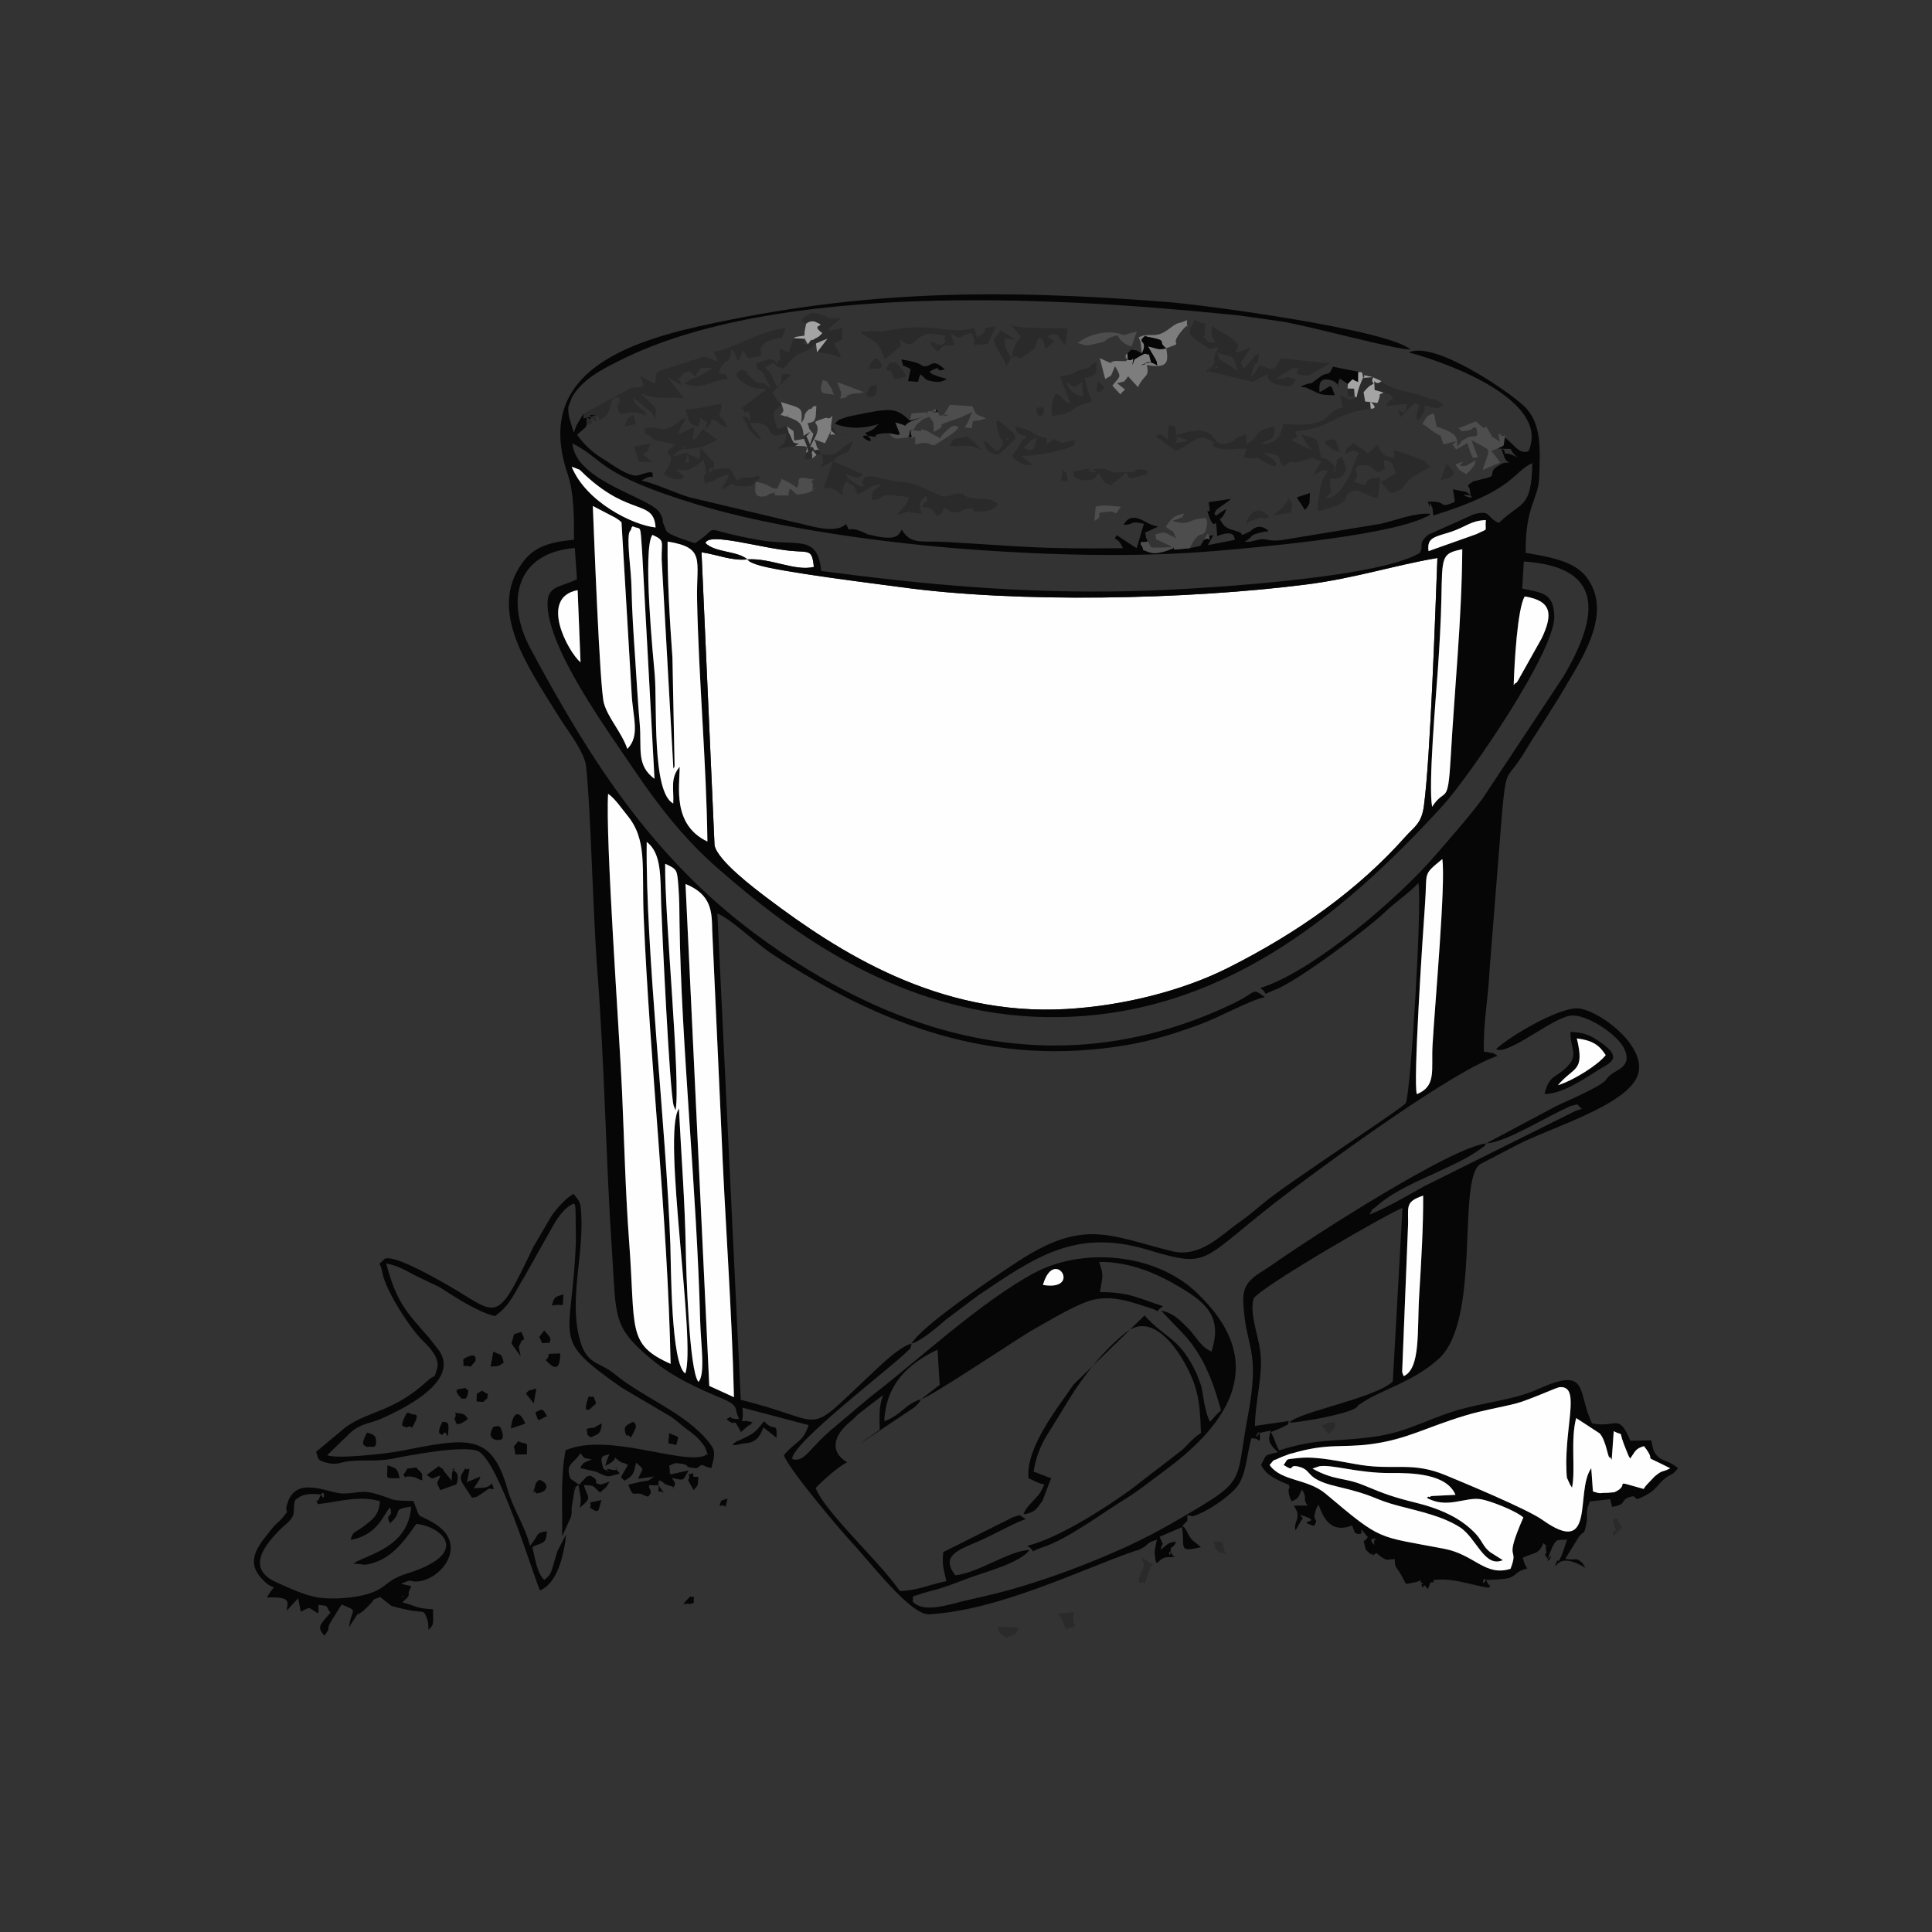 <?xml version="1.0" encoding="UTF-8"?>
<!DOCTYPE svg PUBLIC "-//W3C//DTD SVG 1.1//EN" "http://www.w3.org/Graphics/SVG/1.1/DTD/svg11.dtd">
<!-- Creator: CorelDRAW 2018 (64-Bit) -->
<svg xmlns="http://www.w3.org/2000/svg" xml:space="preserve" width="3.413in" height="3.413in" version="1.1" style="shape-rendering:geometricPrecision; text-rendering:geometricPrecision; image-rendering:optimizeQuality; fill-rule:evenodd; clip-rule:evenodd"
viewBox="0 0 3413.33 3413.33"
 xmlns:xlink="http://www.w3.org/1999/xlink">
 <rect x="0" y="0" width="3413.33" height="3413.33" fill="#333333" stroke="none"/>
 <defs>
  <style type="text/css">
   <![CDATA[
    .str0 {stroke:#060606;stroke-width:6.94;stroke-miterlimit:2.613}
    .fil0 {fill:none}
    .fil2 {fill:#060606}
    .fil6 {fill:#060606}
    .fil3 {fill:#2A2A2A}
    .fil5 {fill:#4D4D4D}
    .fil4 {fill:#7D7D7D}
    .fil7 {fill:#A4A4A4}
    .fil1 {fill:#FEFEFE}
   ]]>
  </style>
 </defs>
 <g id="Layer_x0020_1">
  <rect class="fil0" x="-0" y="-0" width="3413.33" height="3413.33"/>
  <g id="_2523607775936">
   <path class="fil1" d="M1246.35 959.5c17.61,17.33 56.16,13.35 74.02,28.79 -27.17,3.02 -51.41,-8.03 -80.96,-12.56l23 517.89c5.51,26.65 68.44,74.41 92.53,92.63 127.07,96.07 303.17,209.09 528.35,196.5 101.36,-5.67 206.58,-32.63 286.48,-72.85 123.08,-61.94 229.51,-137.45 313.22,-231.64 15.61,-17.57 28.5,-22.9 32.7,-54.38 11.74,-88.09 20.16,-345.2 23.83,-438.03 -75.33,12.68 -146.24,35.94 -231.03,46.75 -211.2,26.93 -512.48,33.13 -718.31,4.56 -34.82,-4.83 -219.27,-27.19 -254.86,-40.23 -12.63,-4.62 -11.61,-5.55 -14.95,-8.62 40.95,-2.94 84.39,21.62 117.57,13.3 -3.27,-31.3 -8.05,-25.54 -39.54,-28.28 -53.82,-4.69 -146.67,-33.65 -152.04,-13.81z"/>
   <path class="fil2" d="M2803.72 2686.08c-0.01,-2.25 -0.07,-15.36 0.13,-16.76 1.33,-9.56 2.84,-9.51 4.81,-16.64l36.15 -4.05 3.25 13.59c26.82,-4.25 14.06,-11.11 29.45,-16.74 21.48,-7.86 -0.52,14.1 35.05,-6.56 12.8,-7.44 17.29,-17.21 27.67,-25.81 12.86,-10.66 12.44,-4.48 24.53,-19.06 -19.81,-17.17 -32.24,-9.95 -42.87,-30.64 -1.17,-2.28 -3.3,-13.04 -4.61,-18.75l-36.91 0.85c-20.62,-51.04 -25.61,-21.52 -67.74,-30.89 -26.86,-55.84 -3.89,-101.88 -95.39,-60.41 -43.27,19.61 -97.78,23.44 -147.08,38.68 -53.18,16.44 -86.09,38.03 -144.93,45.81 -70.07,9.26 -98.63,2.2 -165.44,23.87 -8.15,-15.42 -4.94,-13.84 -14.36,-32.29 6.41,-3.31 12.47,-4.78 17.91,-7.55 22.46,-11.44 8.16,-2.92 14.11,-12.18l-60.17 8.65c-0.49,-34.11 11.48,-79.67 10.5,-116.61 -1.01,-38.24 -21.35,-77.78 -12.98,-108.42 13.15,-21.42 250.71,-158.24 263.02,-159.79l-17.09 306.53c-33.99,30.17 -163.43,52.75 -182.85,72.24 11.38,1.57 106.34,-14.93 119.17,-27.06 15.07,-14.23 -10.07,6.22 4.66,-4.55 35.26,-25.78 92.94,-38.04 140.07,-80.83 75.53,-68.57 32.05,-315.44 73.09,-343.8l64.95 -33.87c57.29,-30.15 193.67,-69.43 213.56,-123.06 17.66,-47.59 -59.71,-110.03 -101.33,-118 -32.67,-6.26 -125.97,49.49 -148.96,71.73 22,11.54 101,-57.2 133.17,-59.47 28.52,-2 80.96,33.76 92.74,57.33 14.78,29.54 -7.63,36.54 -19.47,44.43 -23.05,15.35 11.84,8.06 -99.62,57.91l-124.27 66.25c32.37,-1.85 94.45,-39.69 128.74,-56.26l19.91 -9.73c18.43,-3.85 8.69,-5.04 20.63,5.13 -9,2.57 -2.27,-0.03 -12.7,4.08l-266.68 132.74c-30.65,17.09 -61.61,35.86 -96.28,49.84 11.47,-18.35 -0.56,-2.83 13.92,-15.8 45.6,-40.85 133.31,-64.15 183.46,-100.94 13.95,-10.23 2.62,-0.26 9,-9.06 -61.9,6.68 -307.11,164.42 -377.69,214.22 -25.76,18.18 -52.7,26.71 -51.4,63.31 3.11,87.28 31.4,81.04 7.66,206.65 -19.55,103.39 -4.47,109.67 -81.06,155.88 -48.14,29.04 -94.86,56.23 -151.2,80.62 -57.17,24.75 -105,43.06 -169,62.51 -30.59,9.3 -59,15.93 -92.3,23.31 -30.33,6.71 -78.84,25.18 -98.25,2.65 2.63,-11.65 -7.25,-6.11 20.75,-15.26 7,-2.29 18.48,-4.81 27.42,-7.57 19.53,-6.02 37.65,-13.65 55.31,-20.04 24.88,-9 87.34,-25.68 102.88,-47.98 -34.73,0.49 -89.54,40.22 -130.96,44.74 -26.61,-34.61 5,-44.59 40.37,-59.89 28.96,-12.53 60.46,-31.24 83.93,-39.49 -15.46,-9.8 -6.69,-7.24 -22.11,-3.52l-123.42 61.77c-2.75,23.28 0.98,30.63 5.42,51.37 -27.2,5.44 -51.49,16.63 -82,17.55 -22.97,-31.89 -47.42,-56.54 -77.43,-89.79 -18.88,-20.93 -61.48,-66.13 -71.57,-92.35 11.28,-11.84 40.63,-38.47 55.71,-45.26 -32.78,-19.58 -22.34,-48.44 3.98,-70.59 8.33,-7.01 8.55,-7.5 15.04,-14.07l44.61 -34.35c-6.66,18.81 -6.98,29.1 -6.07,61.53l-30.8 21.56c-0.93,0.75 -2.26,1.82 -3.19,2.57l93.64 -62.82c8.17,-6.7 4.59,-4.02 8.84,-8.59 0.57,-0.62 2.06,-1.53 2.46,-3.4 0.4,-1.87 1.74,-2.24 2.35,-3.52 -28.77,8.6 -35.48,28.68 -65.29,38.96 3.14,-65.63 42.08,-101.72 94.15,-126.33l3.75 62.17 -32.61 25.2c15.88,-3.13 172.63,-108.65 196.64,-122.09 28.19,-15.77 75.52,-44.59 103.62,-52.48 35.96,-10.09 68.91,2.49 100.86,12.5 29.57,9.26 6.73,9.83 26.26,-2.03 -39.54,-12.37 -58.66,-25.43 -111.68,-24.93 4.61,-29.7 7.52,-27.55 -1.45,-53.47 56.81,-0.27 105.2,22.1 144.38,45.66 45.41,27.31 73.92,52.43 54.19,112.8 -19.75,-8.56 -26.52,-26.36 -43.04,-42.93 -14.03,-14.06 -25.73,-25.7 -46.05,-29.34l34.13 35.51c39.3,39.75 57.02,86.85 71.8,140.59 -8.14,7.12 -11.65,11.75 -19.37,20.26 -10.04,-18.35 -12.69,-53.12 -15.65,-63.52l-8.04 -21.48c-30.63,-65.3 -54.8,-61.11 -92,-102.87l-125.17 121.76c-28.69,41.72 -84.8,111.57 -80.02,165.6l13.85 6.79c1.17,0.5 3.02,1.18 4.07,1.61 4.76,1.93 7.76,2.04 10.15,3.19 -0.76,1.64 -5.41,11.2 -6.81,13.33 -9.45,14.36 -25.06,23.93 -30.04,39.33 19.75,-3.64 22.43,-8.43 33.7,-24.3l15.15 -39.96c-1.56,-0.76 -3.74,-1.14 -4.96,-1.54l-26.01 -10.06c6.83,-40.47 19.67,-57.63 36.18,-84.49l24.27 -39.44c0.67,-1.09 1.54,-2.53 2.2,-3.62 25.26,-41.34 62.49,-88.62 101.72,-119.04 52.5,-40.71 105.32,49.63 120.05,93.46 9.55,28.43 10.07,55.5 11.31,85 -15.26,9.74 -19.2,16.9 -33.31,30.04l-75.35 58.03c-0.93,0.74 -2.22,1.87 -3.15,2.61l-13.15 9.96c-42.64,30.79 -126.45,85.37 -182.03,98.7 20.57,12.75 -2.53,12.42 27.14,2.63 45.27,-14.93 104.53,-59.78 143.27,-83.64 29.13,-17.93 45.46,-31.98 74.39,-53.32 113.2,-83.5 183.8,-191.42 53.51,-313.94 -73.74,-69.34 -201.11,-79.1 -285.47,-33.93 -95.37,51.06 -206.9,155.62 -290.51,219.52l-69.33 58.39c-14.5,12.76 -21.05,19.84 -32.13,31.53 -9.58,10.11 -20.75,24.94 -35.98,19.41 -3.31,-26.17 178.46,-164.65 202.38,-189.42 9.99,-10.33 4.51,-0.27 8.51,-14.53 -20.81,5.37 -50.78,34.51 -69.57,52.09 -124.78,116.79 -72.55,86.19 -232.3,47.4l-41.33 -859.33c24.92,9.93 67.3,52.28 97.67,72.23 191.15,125.48 389.87,200.75 627.52,159.9 45.12,-7.76 86.19,-21.11 126.72,-35.9 37.05,-13.52 86.69,-42.2 115.37,-48.55 -24.34,-17.27 -12.52,-9.58 -54.73,10.76 -300.98,144.96 -593.33,65.95 -847.04,-123.51 -180.13,-134.52 -289.86,-305.3 -395.59,-502.83 -45.39,-84.81 -24.95,-169.56 78.22,-177.82l3.82 55.07c-30.89,16.3 -57.27,8.92 -51.17,56.16 10.47,81.06 103.37,208.45 150.85,278.87 42.73,63.37 88.81,122.68 145.81,172.89 131.89,116.19 327.97,263.59 589.22,265.83 296.46,2.54 514.78,-176.2 695.26,-374.03 43.81,-48.02 199.53,-272.91 196.73,-335.37 -1.8,-39.99 -21.14,-40.31 -56.73,-47.65l2.89 -47.89c154.13,9.83 124.99,109.53 69.94,203.24l-143.19 216.04c-27.37,36.51 -55.73,68.01 -84.35,101.2 -64.2,74.45 -214.44,203.68 -307.94,233.05 17.58,11.52 -2.66,14.17 26.91,2.68 40.23,-15.64 164.67,-109.1 193.86,-137.3 19.1,-18.46 41.77,-32.71 58.52,-51.07 6.63,33.79 -12.83,362.47 -22.1,388.76 -7.46,10.22 -210.93,142.54 -251.8,177.06 -17.42,14.71 -29.7,24.81 -45.3,35.71 -28.33,19.78 -66.68,61.46 -116.13,49.11 -111.06,-27.75 -155.28,-57.48 -270.12,16.77 -28.84,18.65 -174.18,115.38 -189.93,146.43 16.78,-4.07 49.49,-32.59 61.46,-42.96l56.24 -42.18c98.46,-66.23 171.04,-119 298.43,-80.82 117.43,35.2 89.18,19.98 253.13,-103.75 84.86,-64.04 291.18,-213.86 366.13,-238.63 -13.54,-8.6 -4.77,-2.86 -16.49,-6.31 -4.05,-1.19 -5.46,-0.22 -7.86,-1.19 -1.44,-51.56 7.96,-94.37 10.09,-145.01l22.07 -277.68c7.96,-85.45 7.76,-52.71 41.69,-109.64 10.73,-18 18.59,-29.54 29.07,-46.11l29.46 -46.67c34.07,-59.56 99.55,-146.63 48.65,-213.48 -20.62,-27.09 -62.59,-35.26 -107.21,-42.52 -0.8,-83.34 22.45,-94.23 23.87,-132.87 1.85,-50.19 4.87,-96.29 -26.46,-126.22 -27.35,-26.13 -158.26,-116.22 -203.88,-95.06 77.47,20.61 250.65,87.5 211.4,174.54 -19.22,7.04 -27.37,-17.83 -47.24,-26.86l6.58 -1.77c-6.23,22.45 3.16,15.5 -14.04,23.88 38.75,2.14 12.54,-3.88 35.25,15.53 -31.43,-15.56 -17.83,3.13 -23.49,-12.21 -0.81,-2.2 -3.14,-1.65 -4.68,-2.52 6.09,17.33 6.62,21.55 14.34,23.74 -10.97,1.46 -7.21,-1.28 -17.24,4.31 -26.45,14.72 0.25,18.79 -28.29,24.45l-19.14 4.91c-15.69,10.86 -6.07,6.2 -5.7,14.75l1.42 9.98c-34.67,-6.69 23.37,15.7 -7.46,-6.18l-23.68 -4.78c-0.2,0.94 0.42,2.41 0.48,2.83l1.48 9.2c0.13,1.14 1.59,6.87 0.5,10.81 -32.45,12.76 -7.01,-2.72 -46.88,-0.81 9.03,27.97 -3.24,-15.22 8.27,11.17l1.37 13.15c144.91,-44.76 138.98,-75.98 174.98,-92.63 -1.57,82.4 -19.58,67.01 -59.06,105.75 -24.65,-10.98 -12.04,-23.24 -43.85,-15.46l-81.24 36.44c-19.37,16.99 -6.65,17.53 -14.62,31.94 -74.21,45.71 -403.77,65.47 -515.26,67.73 -192.43,3.89 -357.67,-11.51 -542.36,-35.78 -5.83,-65.98 -43.86,-43.09 -108.15,-54.45 -118.57,-20.96 -62.27,-28.56 -114.82,5.46 -10.2,-3.87 -46.99,-14.03 -50.82,-22.46l-5.46 -13.29c-2.17,-6.19 2.17,-3.86 -5.96,-18.08 -15.49,-27.08 -149.4,-55.44 -154.27,-122.65 57.2,28.85 42.89,54.31 220.84,108.21 140.97,42.7 337.13,68.26 477.12,78.8 137.91,10.39 298.26,15.13 437.33,3.17 67.44,-5.8 289.21,-24.71 365.59,-56.98 18.13,-7.65 11.94,-6.15 14.83,-8.7 -27.54,-2.12 -57.78,10.62 -87.07,17.52l-174.42 28.71c-23.29,3.21 -25.63,-2.29 -38.51,-1.29l-10.33 2.33c-9.26,1.72 -4.33,2.68 -17.66,2.07 18.87,-11.14 4.52,-11.01 33.22,-17.43 16.12,-3.61 -4.85,7.27 8.52,-2.06 -17.44,-15.93 -31.41,0.84 -31.47,0.87 -22.78,11.03 -11.09,5.4 -18.66,2.15 -10.58,-4.54 -23.44,-4.99 -29.89,-14.63 -11.23,-16.79 -2.96,-0.15 5.81,-26.81 -28.2,16.2 -13.46,14.09 -21.19,8.35 5.01,-9.74 3.05,-5.88 13.3,-13.95l12.2 -8.59c0.78,-2.35 3.11,-1.89 4.31,-3.73l-39.89 5.92c6.89,33.65 -8.93,-0.1 1.82,27.61 11.52,29.67 10.5,-15.07 13.22,32.26 33.5,-12.82 29.38,4.15 31.69,6.61l-48.03 9.44c16.61,-31.29 9.39,-11.92 2.11,-18.01 1.02,17.43 3.46,1.57 -8.93,8.53l-6.57 10.8 -19.12 4.14 -27.16 2.45c-2.29,-11.19 2.37,-3.61 -3.35,-1.57 -11.11,3.96 -27.86,11.52 -42.9,5.36 -17.57,-7.19 -1.74,1.94 -13.05,-13.54 2.91,-8.96 -1.04,0.03 12.85,-4.9 -5.32,-9.67 -1.85,-3.88 -4.79,-15.43l22.96 -10.46c-0.59,-0.15 -9.49,-2.57 -12.96,-3.89 -11.65,-4.45 -33.88,-24.51 -47.96,0.31 19.63,1.32 7.42,-8.02 35.83,-1.54l-12.76 43.19 -35.34 -23.09c-7.3,14.33 -1.46,-3.69 11.15,23.04 -151.53,1.74 -175.67,-3.08 -309.8,-10.87 -47.37,-2.75 -64.5,5.41 -81.01,-21.85 -5.56,7.28 -4.96,21.85 -56.13,9.17 -17.03,-4.22 6.2,2.87 -12.25,-4.79 -33.41,-13.88 -19.4,6.08 -30.17,-14.48 -19.2,19.56 -67.88,1.32 -91.36,-3.13l-186.83 -44.42c-29.72,-9.76 -54.61,-22.28 -82.78,-29.16 23.5,-15.32 18.5,2.72 19.46,-11.59 0.55,-8.23 -23.88,2.76 -28.06,2.92 -15.6,0.59 -38.26,-16.03 -53.61,-25.7 -23.19,-14.62 -34.89,-23.56 -52.02,-46.44l15.5 -13.66c0.22,-0.48 0.65,-3.29 1.82,-4.32 0,-13.28 -3.96,-11.49 7.5,-9.98 -2.52,-10.09 -3.82,-6.78 7.59,-6.78l1.42 0.57 -22.28 5.17 -0.13 -8.51 -12.06 20.36c-0.51,1.16 -1.33,3.35 -1.73,4.32l-3.26 8.93c-3.53,-13.19 -11.8,-30.62 -9.38,-46.56l6.14 -15.84c18.57,-32.4 54.3,-50 85.48,-65.58 275.72,-137.79 761.45,-112.28 1066.09,-81.65 8.93,0.9 17.55,1.42 26.74,2.61l74.92 10.63c50.99,8.22 201.18,49.84 228.14,49.65 -37.86,-34.53 -358.22,-78.46 -431.76,-84.15 -295.91,-22.92 -535.39,-21.09 -821.54,42.29 -148.23,32.83 -293.39,91.76 -235.81,261.69 11.37,33.57 11.41,76.42 11.24,116.17 -46.49,4.33 -72.43,14.03 -92.14,42 -59.28,84.15 8.65,179.55 66.74,272.69 14.5,23.24 44,60.42 46.8,85.67 8.35,75.62 11.89,259.39 20.06,364.31 12.68,162.84 14.85,331.64 25.81,494.39 7.76,115.24 -0.33,131.3 71.28,190.22 36.61,30.11 77.98,49.09 123.28,68.03 32.2,13.46 19.95,18.08 30.23,36.24l-6.07 -0.2c-16.61,-0.73 -1.2,-7.87 -16.64,0.2 20.64,18.34 8.53,-9.26 25.75,23.1 0.86,-1.04 2.31,-2.3 2.91,-2.83l9.02 -7.76c10.25,-8.38 2.98,7.28 6.01,-4.55 0.39,-1.54 2.07,-1.34 2.99,-2.16 -30.95,-8.45 -14.47,11.79 -18.41,-25.94l116.83 30.87c-9.53,30.11 -21.95,27.52 -43.67,53.03 8.77,25.26 99.86,132.69 118.92,153.07 34.53,36.92 104.98,130.1 138.06,128.13 124.09,-7.39 265.59,-78.11 364.55,-112.39 10.29,-3.56 -9.15,5.81 8.89,-3.15 15.91,-7.9 7.61,-9.89 28.74,-16.31 -1.55,7.89 -4.71,18.35 -3.93,25.3 3.28,29.41 3.34,9.02 20.42,5.78l11.67 -0.32c0.37,-1.14 2.36,0.28 3.38,-0.2 -1.02,-7.37 1.69,5.46 -4.88,-4.83 -9.11,-14.28 -3.57,14.03 -2.44,-6.1 0.61,-10.98 2.92,-0.95 9.65,-16.16 -15.61,1.91 -13.11,3.7 -27.63,14.37 4.1,-16.9 6.61,-2.94 -1.41,-23.02l39.37 -16.97c5.63,36.55 -8.07,45.11 33.43,35.41 -9.35,-9.21 -15.93,-9.07 -24.1,-26.39 -9.44,-19.99 -14.31,-2.67 0.35,-20.75 0,-12.25 -2.83,-9.19 9.85,-7.56 22.46,-6.86 55.74,-28.84 73.58,-47.19 21.35,-21.99 20.46,-60.72 29.64,-90.72l6.42 0.74c6.63,0.46 8.78,10.06 8.57,-4.35 -0.31,-20.67 -14.12,15.13 -0.97,-5.56l20.38 -4.26c-5.73,16.67 -4.74,22.11 12.48,38.32 -23.55,5.82 -19.77,2 -29.8,22.51 9.07,17.76 24.3,25.04 49.1,35.06 3.46,9.78 -4.2,2.06 1.61,22.14 0.26,0.92 2.44,5.3 3.23,7.06 15.98,-6.3 12,-11.23 18.35,-20.77 9.54,16.33 2.07,12.86 6.76,23.31 0.26,0.58 1.13,2.11 1.39,2.63 0.25,0.48 1.24,1.94 1.47,2.34l-23.94 -0.03c0.46,0.83 5.54,10.29 5.78,11.49 3.14,15.34 -6.62,18.33 -3.06,32.53l6.37 -11.06c7.06,-15.22 9.33,-4.85 1.9,-16.89 48.46,15.9 -13.28,8.36 24.3,19.9 10.6,-15.61 -4.41,-4.39 3.39,-28.33 0.16,-0.48 0.92,-2.11 1.08,-2.53 1.91,-4.86 1.6,-3.85 3.53,-6.74 5.24,10.69 15.61,54.34 59.43,36.72 0.23,0.72 4.84,12.79 4.88,12.82l4.5 2.08c4.67,1.24 2.34,-0.59 5.7,-0.4 5.27,0.3 -5.83,-16.94 9.06,1.83 7.55,9.53 3.7,-0.04 -0.3,10.19 8.1,10.91 4.7,-14.16 7.3,13.8l1.65 -8.12c4.24,-13.26 -4.62,-4.22 6.08,-9.22l10.1 4.39c18.09,20.43 -1.4,-4.42 20.49,9.02l25.41 19.66c26.95,16.24 6.58,9.23 52,14.1 -7.87,21.23 -13.09,9.85 -7.22,26.98 -19.53,1.02 -7.83,-1.37 -13.78,5.83l8.22 9.46 5.56 -15.3c35.7,-6.27 68.13,7.8 102.31,13.21 5.44,-16.05 3.14,3.9 -3,-9.76 -8.35,-18.55 -10.99,12.98 -2.79,-4.35 11.44,0.06 34.17,-1.15 41.02,-3.43 15.36,-5.11 10.2,-11.28 32.33,-16.7l-3.33 -5.66c-0.3,-0.6 -1.26,-2.5 -1.54,-3.12l-3.09 -10.24c20.34,-9.67 28.31,-5.32 36.43,-25.89 16.1,16.47 0.84,-5.18 4.72,11.19l0.34 6.04c0.44,3.47 -6.74,-0.64 3.25,11.03 16.22,-19.65 -10.11,24.28 3.26,-10.91 11.84,-31.15 14.85,-20.62 30.48,-23.77l-9.57 27.79c-11.23,24.71 -2.43,-5.44 -12.35,19.68 5.07,-2.6 12.17,-22.92 54.33,2.86 -5.03,-7.19 -3.1,-6.87 -8.65,-11.44 -9.07,-7.47 -9.68,-1 -27.02,-4.72l18.89 -30.75c15.14,-26.29 13.05,-2.71 19.27,-37.18zm-378.5 57.92l-0.71 0.03 0.71 -0.03zm-182.18 -155.75c11.08,-13.06 3.94,-5.74 16.44,-12.06 1.56,-0.79 6.39,-2.73 8.08,-3.4 1.31,-0.51 2.87,-1.03 4.22,-1.51 31,-11.06 -10.28,2.89 8.64,-2.83 65.85,-19.89 89.91,-9.73 144.09,-17.37 63.06,-8.9 93.91,-29.1 164.43,-50.31 32.33,-9.73 58.3,-13.33 89.66,-21.29 20.23,-5.13 71.8,-28.19 76.08,-28.64 36.04,-3.84 13.43,55.76 12.48,131.85 -0.06,4.82 0.37,24.56 1.28,28.39l6.11 13.23c0.34,-0.84 1.67,2.74 2.81,3.84 6.55,-31.5 -3.06,-84.11 7.31,-122.81l41.43 26.99c11.94,12.47 15.19,48.01 18.18,42.02 0.46,-0.93 1.85,3.32 3.18,4.67l3.56 -50.54c21.36,11.24 4.65,-7.81 23.4,36.65 4.54,10.78 1.55,4.83 5.59,11.66 8.84,-11.39 8.21,-17.22 24.49,-21.86 27.28,34.61 -12.74,9.18 46.42,39.13 -16.32,8.37 -12.29,1.81 -27.54,14.39 -0.16,0.12 -10.64,11.08 -11.44,12 -5.93,6.82 -2.7,2.12 -8.1,10.09 -61.63,-17.09 -19.9,-8.43 -51.59,5.82l-12.33 1.07c-14.78,-0.31 -10.4,2.71 -25.68,-2.59l-2.93 -40.97c-29.21,41.18 9.2,159.3 -86.29,91.35 -27.28,-19.4 -139.46,-65.8 -170.64,-78.76 -58.71,-24.41 -89,-8.95 -149.21,-18.11 -32.96,-5.02 -77.41,-16.2 -111.1,-12.4 -25.89,2.92 -17.13,0.4 -26.26,12.31 22.03,13.91 6.68,-1.74 25.81,2.74 26.91,6.29 9.37,21.37 67.65,35.01 72.2,16.91 63.09,22.25 110.13,34.53 39.34,10.28 76.98,18.19 107.6,37.55 29.62,18.72 43.41,72.59 76.05,58.26 -1.19,-0.94 -3.03,-1.88 -3.88,-2.4l-18.26 -11.55c-18.29,-14.7 -10.73,-22.89 -43.72,-48.87 -20.95,-16.49 -51.4,-29.55 -84.02,-37.64 -44.39,-11.01 -58.19,-16.2 -95.69,-31.75 -34.86,-14.44 -51.81,-7.84 -90.66,-29.55l12 -4.1c22.39,-3.72 68.79,12.47 126.23,11.94 38.85,-0.37 98.93,1.36 114.41,38.57l-42.53 2.09c-1.02,0.19 -3.46,2.76 -4.18,1.45 -0.69,-1.29 -2.83,0.81 -3.99,1.67 35.83,20.35 68.35,-2.25 95.87,2.57 16.63,2.92 61.68,20.33 74.72,32.2 -36.65,83.8 -6.27,48.22 -22.66,90.66 -44.79,14.17 -63.39,-25.08 -117.03,-35.35 -120.38,-23.04 -109.27,-12.77 -209.43,-97.12 -32.6,-27.45 -78.32,-21.43 -99.19,-50.93zm-400.44 -318.1c19.82,-69 70.92,11.83 0,0zm637.44 161.18c-0.69,-1.14 -1.3,-2.94 -1.51,-3.7 -0.21,-0.76 -1.09,-2.79 -1.31,-3.76l10.16 -253.04c2.17,-38.22 -7.79,-46.72 26.97,-58.48 0.3,55.07 -3.48,118.77 -6.92,174.23 -4.02,64.8 2.8,130.72 -27.39,144.75zm-1268.93 -869.56c46.82,18.9 46.44,50.33 47.18,81.49l16.15 353.99c6.11,155.33 18.51,311.9 22.26,471.19l-43.59 -19.85 -42 -886.81zm-0.44 864.83c-25.46,-16.86 -25.02,-189.81 -26.31,-226.52 -7.28,-207.94 -44.17,-522.09 -41.78,-712.56 26.57,19.95 24.02,62.18 25.5,109.65 1.09,34.68 14.67,329.62 22.15,356.48l3.3 8.09c9.52,-48.57 -19.83,-347.09 -18.34,-435.67 21.91,10.02 21,10.45 23.48,41.81 1.69,21.3 1.62,42.66 1.91,64.08 2.9,213.16 30.48,469.8 36.42,701.29 1.07,41.41 9.55,94.38 -2.99,108.24 -16.78,-20.03 -21.81,-199.17 -22.46,-235.61 -1.52,-84.59 -8.04,-165.04 -12.08,-247.37 -30.45,44.59 30.99,415.55 11.2,468.1zm1307.02 -830.35c4.16,-57.35 -4.98,-49.25 30.46,-78.5 6.39,41.85 -13.28,258.53 -17.22,328.36 -2.52,44.56 7.36,72.67 -27.7,86.99 -7.02,-18.8 10.42,-281.17 14.46,-336.85zm-1406.15 598.07c-6.58,-87.44 -8.59,-177.17 -12.6,-266.53 -4.69,-104.58 -29.57,-446.69 -24.6,-525.25 11.34,6.99 25.71,28.12 33.04,36.93 36.85,44.32 26.04,89.99 29.86,180.9 10.88,259.05 42.32,529.33 47.55,789.21 -77.87,-34.65 -61.62,-60.65 -73.26,-215.26zm1562.74 -983.94c1.01,-35.19 6.39,-135.69 19.5,-156.6 48.58,7.63 49.64,32.22 30.06,73.75l-42.43 75.66c-0.72,0.91 -2.93,4.62 -3.48,3.61 -0.56,-1.04 -2.38,2.45 -3.66,3.58zm-1648.63 -40.2c-21.93,-18.43 -74.1,-114.7 -5.1,-127.54l5.1 127.54zm127.05 -225.2c22.61,10.3 15.7,11.02 16.29,43.29l20.7 369.67c0.86,-1.28 1.75,-3.13 2.13,-4.12l-3.8 -191.7c-4.61,-63.2 -9.24,-141.09 -8.57,-205.33 67.25,10.65 50.8,32.64 52.09,101.22 2.67,140.5 16.43,287.49 18.28,428.78 -62.66,-29.9 -48.99,-97.87 -49.05,-132.15 -17.23,20.46 -9.87,39.06 -11.33,64.88 -38.15,-19.7 -28.19,-175.21 -32.72,-227.69 -2.3,-26.59 -21.97,-223.8 -4.02,-246.85zm1377.46 480.4c-6.99,-39.2 6.67,-192.37 10.17,-242.64 2.71,-38.93 5.46,-86.11 6.22,-124.94 1.46,-75.35 0.06,-79.89 36.91,-87.44 -0.8,122.08 -13.51,245.51 -20.38,366.76 -5.09,89.66 -9.43,51.84 -32.91,88.26zm-1283.81 -465.89c5.37,-19.84 98.22,9.12 152.04,13.81 31.5,2.75 36.28,-3.02 39.54,28.28 -33.18,8.31 -76.61,-16.25 -117.57,-13.3 3.34,3.07 2.32,4 14.95,8.62 35.59,13.04 220.04,35.39 254.86,40.23 205.83,28.57 507.12,22.37 718.31,-4.56 84.8,-10.81 155.7,-34.07 231.03,-46.75 -3.67,92.82 -12.09,349.94 -23.83,438.03 -4.2,31.48 -17.09,36.81 -32.7,54.38 -83.7,94.19 -190.14,169.7 -313.22,231.64 -79.9,40.22 -185.11,67.18 -286.48,72.85 -225.19,12.59 -401.28,-100.43 -528.35,-196.5 -24.09,-18.22 -87.02,-65.98 -92.53,-92.63l-23 -517.89c29.55,4.53 53.79,15.59 80.96,12.56 -17.86,-15.43 -56.41,-11.45 -74.02,-28.79zm-130.57 80.96c-0.41,-20.7 -2.39,-36.93 -4.08,-57.57 -4.28,-52.5 2.77,-41.46 3.68,-49.1 0.28,-2.4 1.55,-2.83 2.55,-4.07 14.96,7.85 12.97,-8.53 16.68,47.02l21.74 399.23c-32.74,-24.14 -22.27,-53.5 -26.15,-97.67 -3.46,-39.37 -5.46,-77.93 -8.04,-115.7 -2.76,-40.46 -5.57,-81.66 -6.37,-122.15zm-28.11 -125.52c6.62,4.33 6.54,4.28 10.38,7.73l17.86 302.6c2.14,42.74 15.39,74.64 -7.54,97.85 -10.66,-30.38 -33.89,-54.04 -41.45,-80.85 -7.41,-26.25 -17.96,-310.8 -19.58,-348.37l40.33 21.03zm1436.21 58.7c-3.73,-25.3 13.34,-25.21 40.2,-34.24 26.97,-9.08 34.17,-19.63 61.02,-20.54 -2.07,22.51 6.1,13.15 -16.22,24.65l-85 30.14zm-1489.1 -133.48c79.2,72.85 120.17,41.86 123.47,91.76 -40.33,-4.16 -123.13,-45.22 -148.24,-107.38 19.96,8.25 8.86,0.99 24.76,15.62z"/>
   <path class="fil1" d="M2243.04 2588.25c20.87,29.51 66.59,23.48 99.19,50.93 100.15,84.35 89.04,74.08 209.43,97.12 53.64,10.27 72.24,49.52 117.03,35.35 16.39,-42.44 -13.99,-6.87 22.66,-90.66 -13.04,-11.88 -58.09,-29.29 -74.72,-32.2 -27.52,-4.83 -60.04,17.78 -95.87,-2.57 1.17,-0.85 3.3,-2.96 3.99,-1.67 0.71,1.31 3.16,-1.26 4.18,-1.45l42.53 -2.09c-15.48,-37.21 -75.56,-38.94 -114.41,-38.57 -57.44,0.53 -103.85,-15.67 -126.23,-11.94l-12 4.1c38.85,21.71 55.8,15.11 90.66,29.55 37.49,15.54 51.3,20.74 95.69,31.75 32.62,8.09 63.07,21.15 84.02,37.64 32.99,25.97 25.43,34.17 43.72,48.87l18.26 11.55c0.85,0.52 2.69,1.46 3.88,2.4 -32.64,14.33 -46.43,-39.54 -76.05,-58.26 -30.61,-19.36 -68.26,-27.28 -107.6,-37.55 -47.04,-12.28 -37.93,-17.63 -110.13,-34.53 -58.28,-13.64 -40.74,-28.72 -67.65,-35.01 -19.13,-4.48 -3.78,11.17 -25.81,-2.74 9.13,-11.92 0.37,-9.39 26.26,-12.31 33.69,-3.81 78.13,7.38 111.1,12.4 60.2,9.16 90.5,-6.3 149.21,18.11 31.18,12.96 143.36,59.36 170.64,78.76 95.49,67.94 57.07,-50.17 86.29,-91.35l2.93 40.97c15.28,5.3 10.9,2.28 25.68,2.59l12.33 -1.07c31.69,-14.25 -10.04,-22.91 51.59,-5.82 5.4,-7.97 2.17,-3.27 8.1,-10.09 0.8,-0.92 11.28,-11.88 11.44,-12 15.25,-12.58 11.22,-6.02 27.54,-14.39 -59.16,-29.96 -19.14,-4.52 -46.42,-39.13 -16.28,4.64 -15.65,10.48 -24.49,21.86 -4.04,-6.83 -1.04,-0.89 -5.59,-11.66 -18.75,-44.46 -2.04,-25.41 -23.4,-36.65l-3.56 50.54c-1.32,-1.34 -2.72,-5.59 -3.18,-4.67 -2.99,5.99 -6.24,-29.55 -18.18,-42.02l-41.43 -26.99c-10.37,38.7 -0.76,91.31 -7.31,122.81 -1.14,-1.09 -2.47,-4.68 -2.81,-3.84l-6.11 -13.23c-0.91,-3.83 -1.34,-23.57 -1.28,-28.39 0.96,-76.09 23.56,-135.69 -12.48,-131.85 -4.28,0.46 -55.85,23.51 -76.08,28.64 -31.37,7.96 -57.33,11.56 -89.66,21.29 -70.52,21.21 -101.37,41.41 -164.43,50.31 -54.18,7.65 -78.24,-2.51 -144.09,17.37 -18.91,5.72 22.36,-8.23 -8.64,2.83 -1.35,0.48 -2.91,1 -4.22,1.51 -1.69,0.67 -6.52,2.61 -8.08,3.4 -12.51,6.31 -5.36,-1 -16.44,12.06z"/>
   <path class="fil1" d="M1184.81 2409.59c-5.23,-259.89 -36.67,-530.17 -47.55,-789.21 -3.82,-90.91 6.99,-136.58 -29.86,-180.9 -7.33,-8.81 -21.7,-29.94 -33.04,-36.93 -4.97,78.56 19.91,420.67 24.6,525.25 4,89.36 6.02,179.09 12.6,266.53 11.64,154.61 -4.61,180.61 73.26,215.26z"/>
   <path class="fil1" d="M1253.12 2448.59l43.59 19.85c-3.74,-159.29 -16.14,-315.85 -22.26,-471.19l-16.15 -353.99c-0.74,-31.16 -0.36,-62.59 -47.18,-81.49l42 886.81z"/>
   <path class="fil2" d="M1163.7 2624.38c-0.09,19.99 -2.78,5 9.18,13.51l-9.18 -13.51c-1.89,-17.87 8.34,-2.66 12.89,-1.87 1.31,0.23 5.67,2.63 6.96,2.73 13.81,0.98 0.52,13.45 9.09,-3.04l-0.54 -3.43 -5.07 -7.53c23.69,4.85 18.67,5.24 29.51,-13.26 -44.29,8.68 -29.65,11.2 -34.24,-8.46l9.75 -4.3c0.92,-0.07 3.02,-0.15 4.04,-0.15l11.27 1.48c13.28,3.22 -2.76,4.98 23.26,7.54 15.17,-10.34 4.3,-5.16 26.15,-0.32 3.22,-14.42 8.93,-27.04 0.33,-39.23l-4.72 -6.56c-41.58,-52.25 -115.21,-78.04 -165.78,-119.89 -29.21,-24.17 -51.84,-15.07 -63.95,-68.05 -16.16,-70.7 8.95,-144.63 4.13,-217.15 -1.22,-18.33 -1.31,-18.37 -13.17,-33.47 -13.35,5.83 -31.94,28.09 -39.59,39.37l-32.14 54.88c-69.34,146.2 -60.09,116.86 -163.65,59.53 -22.81,-12.63 -85.55,-47.54 -99.16,-38.84 -14.08,15.82 -8.09,-1.29 -3.65,23.76 5.62,31.71 49.72,99.66 71.2,120.24 13.21,12.66 29.8,30.72 26.05,48.18 -7.67,24.7 -1.02,7.87 -17.65,23.17 -60.63,55.74 -102.84,51.9 -144.31,81.74l-52.31 43.61c5.19,11.49 -0.95,14.93 23,20.18 13.51,2.96 21.97,-2.04 32.64,-3.4 28.26,-3.61 49.82,1.22 80.81,-5 29.84,-5.99 127.02,-24.4 150.65,-12.7 37.28,20.83 96.31,218.85 108.53,245.77 26.88,-11.52 38.06,-49.19 43.19,-77.7 1.91,-10.57 1.7,-8.83 2.69,-20.93l-15.02 29.19c-1.53,4.3 -2.54,8.44 -3.9,12.74 -7.98,25.19 -5.93,27.66 -19.55,38.07 -12.65,-12.6 -15.24,-34.43 -20.98,-58.12 18.14,-9.35 24.88,-3.83 25.64,-27.8 -21.34,2.83 -12.82,6.1 -29.72,25.72 -10.52,-39.38 -29.17,-62.87 -39.93,-100.58 -28.56,-100.16 -70.86,-90.11 -191.15,-66.64 -23.35,4.56 -112.4,14.35 -127.08,7l41.47 -40.33c20.17,-17.11 33.22,-14.62 56.13,-25 44.11,-19.96 134.3,-66.08 100.81,-118.23l-18.53 -23.8c-41.04,-46.78 -56.79,-61.32 -75.87,-131.36 22.78,4.43 33.78,12.3 51.67,21.46l43.33 20.74c1.04,0.64 2.42,1.62 3.44,2.28 22.45,14.67 67.38,43.36 93.84,48.52 27.52,-19.59 33.55,-40.12 51.19,-68.14l48.02 -85.37c9.61,-17.09 19.99,-35.61 39.91,-45.46 2.7,4.59 1.8,-3.08 3.2,10.91l0.65 55.86c-6.54,179.95 -47.56,168.5 80.65,258.54l87.35 51.57c11.28,7.71 15.77,12.81 26.2,20.68 10.15,7.65 4.86,2.91 13.1,9.91 7.71,6.55 4.75,3.43 12.13,11.55 2.63,2.9 8.51,10.74 9.17,12.62 8.81,25.28 3.05,5.25 -0.39,13.87 -42.17,16.6 -170.48,-41.57 -246.35,-9.58 -9.57,47.15 -5.26,101.64 -6.24,152.3l15.65 -34.37c0.27,-1.16 0.61,-2.76 0.79,-3.87 0.17,-1.07 0.32,-2.72 0.42,-3.78 0.09,-1.05 0.04,-2.73 0.07,-3.78 0.04,-1.09 -0.17,-2.81 -0.18,-3.91l5.15 -32.05c7.95,-14.69 -15.67,10.29 6.16,-9.13 0.28,1.25 1.45,1.71 1.63,3.47 1.49,14.76 5.59,16.95 1.56,36.54 24,-19.06 13.13,-17.33 7.15,-39.87 19.48,1.44 14.06,-0.36 28.51,13.41 9.17,-8.79 9.8,-6.49 16.85,-19.24l-15.53 5.04c-18.48,-4.27 3.02,-4.7 -18.72,-15.98 -12.39,4.64 -2.59,-0.61 -10.26,6.35l-6.13 6.44c-0.7,0.72 -1.85,2.54 -2.93,3.67l-15.46 -10.91c-10.63,-27.31 7.7,-27.12 17.39,-44.98 9.61,10.23 2.04,7.6 20.25,10.84 -12.15,5.88 -15.51,4.18 -20.25,15.46l28.81 6.61c1.17,0.46 2.6,1.38 3.7,1.84 1.06,0.44 2.51,1.39 3.52,1.79 14.08,5.55 11.19,5.92 33.73,-0.7 -19,-22.23 6.94,-1.57 -14.81,-6.85 -24.06,-5.83 17.04,14.57 -14.19,-1.36 -5.48,-21.15 -6.26,-22.52 13.34,-26.24 -1.96,1.58 -2.8,-4.15 -9.87,20.84 21.02,-10.02 16.16,-14.3 16.55,-15.06 18.07,15.42 9.39,5.56 23.52,13.59l-10.22 17.35c-0.69,1.36 -1.5,3.13 -2.14,4.43l6.02 5.97c16.32,-8.69 16.46,-13.51 20.73,-31.72 16.15,14.42 11.7,8.13 3.33,28.49l28.96 -4.07c-15.05,8.65 -2.62,5.7 -23.33,8.98l-22.69 5.36c9.12,25.28 7.98,11.63 24.52,17.13 3.29,1.09 -0.4,1.3 10.42,4.05 10.57,-11.19 -0.36,-12.15 1.81,-20.22l16.78 0.38zm70.13 -15.02c-10.69,-0.9 -8.52,2.31 -9.2,-6.77 -22.08,7.72 0.08,-3.28 -8.98,12.44l9.87 17.78c8.53,-11.71 6.42,-2.75 8.31,-23.45z"/>
   <path class="fil1" d="M1152.71 944.99c-17.96,23.05 1.72,220.26 4.02,246.85 4.54,52.48 -5.42,208 32.72,227.69 1.46,-25.82 -5.9,-44.43 11.33,-64.88 0.06,34.28 -13.61,102.25 49.05,132.15 -1.85,-141.29 -15.6,-288.28 -18.28,-428.78 -1.29,-68.57 15.16,-90.57 -52.09,-101.22 -0.67,64.24 3.96,142.13 8.57,205.33l3.8 191.7c-0.37,0.99 -1.26,2.84 -2.13,4.12l-20.7 -369.67c-0.59,-32.27 6.32,-32.98 -16.29,-43.29z"/>
   <path class="fil1" d="M1210.67 2426.61c19.79,-52.55 -41.65,-423.51 -11.2,-468.1 4.05,82.32 10.56,162.77 12.08,247.37 0.65,36.45 5.68,215.58 22.46,235.61 12.54,-13.86 4.06,-66.82 2.99,-108.24 -5.94,-231.5 -33.52,-488.13 -36.42,-701.29 -0.29,-21.43 -0.22,-42.78 -1.91,-64.08 -2.48,-31.36 -1.57,-31.79 -23.48,-41.81 -1.49,88.59 27.85,387.11 18.34,435.67l-3.3 -8.09c-7.48,-26.86 -21.06,-321.8 -22.15,-356.48 -1.48,-47.47 1.07,-89.7 -25.5,-109.65 -2.39,190.48 34.5,504.62 41.78,712.56 1.29,36.72 0.85,209.67 26.31,226.52z"/>
   <path class="fil3" d="M2421.81 722.07l-1.37 -13.05 -8.61 0.25 -2.72 -16.4c0.71,-0.76 5.26,-6.09 6.15,-6.89 8.21,-7.33 0.81,-1.58 11.57,-8.18 -10.45,-13.59 16.23,-12.14 -18.75,-10.23 -4.53,10.5 -8.08,17.44 -11.25,34.37 -16.71,8.14 -12.45,3.26 -29.13,-4.36 7.43,35.61 5.27,15.18 -11.01,28.72 -24.76,20.58 5.95,-6.74 -7.57,5.17l-5.34 6.16c-18.16,15.03 -49.14,13.53 -76.36,11.42 -6.18,23.45 -10.67,34.78 -41.74,36.09 18.63,-11.03 26.59,-5.26 26.43,-32.01 -44.38,9.71 -21.37,17.1 -50.26,31.3 -0.31,-0.65 -0.16,-2.69 -0.17,-2.15l0.17 -15.2c-23.65,7.53 -16.84,10.27 -28.91,14.69 -27.98,10.22 -22.73,-10.48 -38.69,-17.33l-9.95 -3.39c-10.12,-1.81 -30.59,2.92 -39.35,6.02 -0.11,0.62 -25.6,-0.73 14.39,11.13l-31.74 7.42c16.56,-6.6 6.35,1.32 12.08,-10.47l-3.11 -20.37c-0.63,-0.48 -2.4,-1.54 -3.11,-1.79 -7.12,-2.61 -6.15,-2.16 -9.54,1.37l-0.5 22.14c-12.8,-8.44 -11.29,-11.34 -21.31,-6.78 12.44,14.78 -2.59,-2.44 11.69,9.44l23.56 17.39c18.3,-5.84 32.29,-24.55 49.15,-23.45 38.16,13.4 -3.91,10.75 30.75,19.87 10.52,2.77 28.48,-1.23 44.51,-0.02 -4.26,19.67 -8.33,14.33 6.9,16.57 18.89,2.78 4.4,-6.67 22.66,5.07 32.37,20.82 30.82,0.29 -1.94,-15.84 46.39,7.8 21.56,7.11 38.02,25.12 9.87,-6.29 8.86,-7.76 14.31,-7.95 21.67,-0.74 -14.25,0.43 8.1,1.51l23.05 -7.02c19.3,-3.04 -9,-3.26 7.96,-0.27l14.22 5.33c-4.43,5.94 -8.81,11.48 -14.38,24.42 1.75,-0.82 12.13,-7.3 13.41,-7.72 0.84,-0.28 2.78,-1.01 3.63,-1.21l8.5 1.02c-14.54,18.72 -13.03,30.38 -16.03,47.31 -2.91,16.35 -1.99,7.26 -1.53,24.23 8.03,-2.72 26.26,-7.21 32.7,-9.93 20.36,-8.58 15.79,-16.4 18.74,-19.6 16.29,-17.62 27.78,0.87 53.63,6.41l5.11 -36.72c-44.88,1.43 -6.77,21.98 -45.69,7.87l3.73 -9.39c3.34,-9.69 -7.93,-13.41 4.41,-19.6 34.26,-6.13 21.89,25.2 47.5,3.62 -0.93,-0.82 -2.75,-2.86 -3.2,-1.89l-0.46 -11.6c18.72,3.5 13.5,8.34 21.26,23.61l-26.9 15.48 17.41 19.52c23.54,-3.72 25.61,-17.98 36.85,-27.06 0.12,-0.09 9.41,-5.69 9.75,-5.88l23.65 -13.9c-10.16,-7.17 -3.89,-4.24 -11.2,-11.1l-53.24 -18.5 0 15.09c-11.83,-5.41 -14.07,-0.3 -23.22,-12.91l-5.76 -11.03 -17.27 15.46c-12.27,-13.83 -12.49,-6 -24.91,-19.09 -11.86,12.88 -11.62,2.64 -14.56,19.43 9.29,-5.19 15.4,-8.6 24.65,-0.9 -4.73,1 -13.94,34.15 -17.99,40.83 -10.81,17.8 -18.69,35.99 -41.82,39.36 9.97,-17.8 11.23,3.81 7.59,-36.06 0.85,0.11 9.33,1.06 10.49,0.81 0.69,-0.15 2.65,-0.31 3.37,-0.57 24.74,-9.18 11.11,-30.2 6.69,-38.06 -19.37,13.8 -3.8,-0.79 -8.97,12.82l-2.63 15.9c-7.74,-15.44 7.34,0.69 -3.75,-16.37l-10.41 -8.21c-0.72,-0.33 -2.65,-0.81 -3.34,-1.06l-6.86 -1.54c-7.26,-31.53 0.25,-33.51 -34.03,-40.22 7.51,15.65 9.12,16.49 18.5,27.43l-37.17 -18.13c13.06,-8.15 11.29,-1.69 6.8,-15.43 72.58,-8.41 63.51,-31.11 133.74,-40.38zm-28.51 -21.68l-0.94 -13.78 -11.62 -0.2 -0.65 8.19c5.7,7.41 -10.56,5.2 13.2,5.8z"/>
   <path class="fil1" d="M1108.37 1323.13c22.93,-23.21 9.68,-55.11 7.54,-97.85l-17.86 -302.6c-3.84,-3.45 -3.76,-3.4 -10.38,-7.73l-40.33 -21.03c1.62,37.57 12.17,322.12 19.58,348.37 7.56,26.81 30.79,50.47 41.45,80.85z"/>
   <path class="fil2" d="M710.43 2821.89c0.01,-1.25 1.99,-3.15 2.93,-2.33 0.94,0.83 -2.63,2.09 -2.94,2.32l0.01 0.01zm-210.31 -5c-5.61,11.66 8.18,-17.01 0,0zm235.27 -124.53c42.88,3.59 101.27,51.19 -16.94,87.85 -37.26,11.55 -35.1,25.89 -68.16,35.79 -23.97,7.18 -60.28,10.07 -85.64,6.72 -24.4,-3.22 -53.83,-17.05 -76.85,-27.48 -51.77,-23.45 -22.39,-62.77 4.56,-90.49 11.58,-11.92 23,-17.76 26.43,-30.46l0.83 -15.49c2.26,-10.06 -0.65,-6.59 7.13,-12.38 11.76,-8.75 25.77,-7.04 40.56,-6.26 7.51,20.02 7.2,-20.54 -3.55,7.41 -4.03,10.47 -7.94,-5.78 -2.25,9.87 36.14,-4.13 74.46,-16.01 109.85,-5.11 -1.97,22.36 -9.79,29.32 -23.22,40.01 -21.99,17.48 -24.44,11.58 -28.67,28.27 48.37,-8.72 57.62,-44.76 69.56,-57.52 7.34,20.28 -9.93,8.53 0,28.04 25.51,-21.5 -0.46,-23.89 37.34,-29.37 -4.44,72.18 -76.41,84.07 -102.13,100.38l20.87 2.37c43.41,-6.41 67.07,-38.68 90.3,-72.14zm-131.87 142.4c32.06,13.22 16.99,5.3 13.34,40.02 1.23,-1.41 2.16,-3.65 2.89,-4.8l9.58 -14.61c14.1,-16.25 -9.88,7.32 6.46,-5.18 0.5,-0.39 1.96,-1.17 2.48,-1.56 0.58,-0.44 2.07,-1.36 2.68,-1.85l8.3 -7.79c0.81,-0.79 1.93,-2.2 2.76,-3 13.81,-13.33 0.08,-6.93 19.62,-14.45l19.98 15.67c64.23,18.3 54.15,1.44 62.92,22.81 2.45,5.96 1.87,12.41 2.59,19.49 11.18,-9.59 7.46,-14.2 8.04,-36.25 -34.33,-2.24 -26.73,-5.43 -54.44,-12.22 20.84,-19.1 4.18,-7 15.95,-28.34 -1.2,-0.56 -3.12,-1.08 -3.77,-1.26l-14.37 -3.22c22.21,-10.06 12.75,-3.26 28.33,-4.11 42.2,-2.31 93.08,-65.52 29.32,-103.43 -33.27,-19.8 -21.62,-2.68 -35.64,-38.76 -45.55,-1.06 -29.93,-1.68 -62.79,-11.68 -30.26,-9.2 -35.68,-1.52 -61.36,-1.58 -26.27,-0.05 -84.96,-34.35 -99.34,19.89 -5.01,18.89 7.64,4.15 -8.29,23.35 -5.89,7.09 -9.54,8.06 -17.56,18 -23.93,29.65 -47.93,56.15 -20.19,87.63 27.04,30.69 29.01,1.92 10.49,34.91 46.65,-2.23 35.33,9.8 35.17,23.14l20.07 -21.85 4.75 23.88c18.55,-9.96 12.33,-7.82 30.02,2.8 0.72,-1.16 1.1,-3.27 1.23,-3.91l-0.16 -10.85c-0.02,-0.44 -0.77,-0.6 -1.07,-0.38 21.03,2.77 11.39,-0.85 22.28,13.83 -18.33,21.64 -24.69,24.75 -10.69,40.77 13.85,-18.4 1.35,-6.96 11.46,-24.65 0.61,-1.07 1.51,-2.54 2.14,-3.54l16.82 -26.91z"/>
   <path class="fil1" d="M2530.17 1425.39c23.47,-36.41 27.82,1.41 32.91,-88.26 6.87,-121.25 19.58,-244.69 20.38,-366.76 -36.85,7.55 -35.45,12.09 -36.91,87.44 -0.75,38.83 -3.51,86.01 -6.22,124.94 -3.5,50.27 -17.16,203.44 -10.17,242.64z"/>
   <path class="fil1" d="M2503.24 1933.11c35.06,-14.33 25.18,-42.44 27.7,-86.99 3.95,-69.83 23.61,-286.51 17.22,-328.36 -35.45,29.25 -26.31,21.15 -30.46,78.5 -4.04,55.69 -21.48,318.05 -14.46,336.85z"/>
   <path class="fil3" d="M1030.91 730.7l0.13 8.51 22.28 -5.17c10.38,10.21 0.04,-8.8 5.47,9.28l13.33 -10.59c10.72,-14.7 3.4,-34.92 22.99,-29.96l-0.3 5.64c-5.41,22.79 -7.52,-16.03 -3.22,13.2 2.77,18.81 14.18,2.46 35.41,8.05 0.59,0.16 7.96,2.65 15.1,4.4 -6.54,-14.52 -2.96,-4.21 -11.14,-12.83l-6.19 -5.8c-8.35,-10.82 0.42,3.97 -6.89,-13.07 1.35,0.86 3.38,0.54 4.05,2.55l29.35 24.02c0.68,0.94 1.67,2.63 2.26,3.51l4.81 7.26c-2.33,-14.9 5.4,-10.71 -4.81,-23.94l-21.37 -20.27c32.41,11.25 40.54,5.83 76.14,7.81 -1.31,-1.59 -3.27,-5.87 -4.03,-4.7l-25.17 -32.23c1.73,0.78 4.12,0.37 4.99,2.74 0.81,2.25 3.59,2.07 4.67,2.66l15.24 8.05c-0.5,-1.9 -4.55,-9.09 -4.65,-9.84 -2.44,-18.7 -7.34,19.8 6.81,-10.49l12.33 -3.63c3.18,3.66 6.69,6.2 9.57,8.86 12.49,-17.85 2.95,-13.79 30.61,-15.24 -16.85,14.8 -39.37,19.13 -48.96,28.3 33.72,12.44 40.77,-5.48 76.39,-7.94 -11.48,-23.31 3.52,-1.05 -16.4,-11.72 12.78,-32.31 19.58,-8.14 22.35,-41.28 5.41,6.47 2.76,1.27 7.74,10.98 1.38,2.7 2.88,7.85 4.12,10.88l9.03 -19.66c11.69,18.72 2.21,13.91 31.02,9.98 2.07,-12.69 -4.85,-12.83 7.54,-23.09l4.15 -2.69c36.7,-15.12 18.35,8.57 33,-24.21 -50.76,7.04 -94.59,38.35 -127.84,42.31l6.58 15.43c0.45,0.66 1.9,2.13 2.78,3.26 -1.64,-0.49 -4.1,-3.17 -4.8,-1.79 -0.07,0.15 -16.03,-9.73 -25.02,-7.27l-74.35 24.12c-0.53,0.24 -2.12,1.17 -2.59,1.41 -7.76,4.04 -2.19,13.09 -7.26,21.22l-25.85 -13.58c16.76,30.15 -5.87,14.48 -21.17,24.29l-78.24 42.31zm13.4 9.56c-11.45,-1.51 -7.5,-3.3 -7.5,9.98 12.01,-1.93 9.82,1.62 7.5,-9.98 13.57,6.43 10.48,7.98 7.59,-6.78 -11.41,0 -10.11,-3.31 -7.59,6.78z"/>
   <path class="fil3" d="M1447.2 795.44c-6.78,-3.18 -7.46,4.27 -10.38,-4.31 -0.81,-2.36 -4.07,-0.73 -5.65,-1.59l11.44 -22.38 -5.48 0 -6.2 18.18c-7.98,-23.3 -9.17,-7.74 0.97,-23.12 -2.86,2.93 -9.61,5.13 -12.01,8.3l0.67 4.89 5.6 14.75 1.7 8.52c-0.44,-1.37 -3.24,0.73 -4.15,1.96 -2.59,14.65 -5.09,10.45 10.69,9.65 3.71,-21.77 -6.44,6.48 1.42,-14.58l6.77 8.06 9.96 -2.05c2.31,26.39 4.94,6.72 -3.55,24.37l22.94 -11.26 -16.47 46.14c0.73,0.56 2.4,-0.26 2.67,0.69 0.28,0.93 2.26,0.37 2.65,0.41 0.41,0.05 2.34,0.06 2.86,0.14 19.81,3.14 13.37,6.97 25.23,12.62 0.44,-1.21 0.31,-4.63 0.39,-3.85 0.01,0.03 -4.41,-10.21 7.18,-20.29 19.24,16.07 6.43,-3.17 19.15,22.94l8.68 -4.49c1.14,-0.67 6.14,-3.87 7.77,-4.76 11.51,-6.29 8.77,-5.56 24.59,-10.07 -7.88,14.52 -16.68,4.11 -15.83,29.61 28.04,-3.85 7.72,-9.55 32.67,-9.3l32.85 3.75c-7.31,19.44 -8.06,12.83 -21.48,31.7 38.26,-11.38 6.31,-4.64 43.43,-2.72 -5.85,-19.35 -5.41,-18.34 7.43,-31.35 5.77,17.2 3.88,-0.76 -6.56,19.24 10.53,1.45 11.85,1.42 17,4.8l10.83 11.71c9.99,-6.44 6.66,-7.64 11.59,-15.72 20.4,18.93 30.45,3.52 40.52,2.57 24.85,-2.32 -6.74,6.29 24.63,4.98 26.89,-1.11 28.59,-13.43 28.77,-13.61 -16.87,-10.86 -15.95,-7.13 -39.51,-9.48 -1.43,-0.13 -5.62,-0.52 -6.96,-0.78 -13.54,-2.55 -2.72,-1.22 -11.96,-4.1 -7.73,-2.42 11.79,-4.88 -17.31,-3.17 -42.57,2.52 30.49,-4.35 -14.81,4.25 -1.05,0.2 -1.31,1.85 -9.35,-0.77l-38.01 -16.87c-32.23,-11.99 -27.41,-3.54 -71.06,-14.94 -31.18,-8.14 -26.48,3.66 -30.11,6.18 -2.13,13.19 9.4,-4.83 0.25,10.13 -11.43,-5.36 -5.5,-0.95 -15.17,-7.95 -16.78,-12.14 -7.12,-4.11 -15.07,-16.12 28.66,14.68 30.63,1.45 30.66,1.44 -1.28,-0.75 -3.37,-3.05 -4.07,-1.8l-48.09 -21.16c10.17,-12.69 -4.59,0.39 9.42,-8.45 17.35,-10.95 16.74,-1.89 25.89,-27.26 -22.81,10.91 -26.41,26.52 -46.77,24.27 -15.98,-1.77 -8.64,-2.41 -13.3,-7.94zm29.67 -30.51l-4.6 -8.92 -3.94 -4.93 -0.06 9.42 7.81 7.05 24.99 -0.84c-13.96,-0.18 6,0.17 -10.46,0.64 -8.28,0.24 -2.02,2.93 -13.74,-2.42z"/>
   <path class="fil3" d="M1405.02 787.87c9.77,-7.44 11.78,-1.78 -3.04,-5.9 -4.97,-10.98 1.81,5.46 -4.71,-10.21 -6.36,-15.28 0.8,8.33 -6.88,-18.61 -10.56,0.76 -8.85,4.49 -17.66,4.06l-5.48 -20.72c0.19,-10.98 1.76,-12.78 13.84,-20.42 -7.83,-8.36 -10.3,-11.9 -16.46,-23.18l32.94 -30.81c-24.65,-4.87 -13.77,5.06 -17.56,12.17 -8.18,15.37 4.28,-0.47 -7.75,9.43 -6.59,-14.96 -9.17,-25.61 -20.65,-34.02 24.97,-15.29 4.97,-5.91 32.95,1.68 29.46,-38.85 35.43,-21.44 57.06,-44.41l10.02 -4.46c1.14,-0.5 8.63,-3.25 10.34,-4.13l-18.49 24.1 20.32 2.22 22.24 7.05 -6.87 -14.94c-14.69,-26.58 2.44,7.04 -5.72,-9.14 18.74,-11.08 13.66,-1.65 14.8,-27.64 -12.65,1.57 -18.37,5.4 -25.93,2.77l23.43 -20.71c-38.83,0.11 -8.81,1.91 -35.63,-6.41 -10.65,-3.31 -15.12,-4.67 -22.93,0.2 -20.11,12.55 -4.26,13.82 -2.96,16.19 0.07,-0.04 7.52,-7.05 16.6,-3.26 24.13,10.05 -12.34,1.74 11.95,19.78l-5.37 5.41c-0.74,0.55 -2.4,1.55 -3.24,2.14 -0.89,0.61 -2.71,1.23 -3.63,1.83 -14.35,9.51 0.31,-7.55 -13.35,10.41l-8.52 -0.43 2.79 -9.39 -19.48 -1.15 -8.08 25.4 -13.21 -5.57c-0.54,-0.04 -2.41,0.07 -3.55,0.4l1.83 20.35c-0.52,-0.29 -2.69,-2.53 -3.27,-1.26 -10.55,22.9 9.71,-18.22 -39.78,6.09 7.54,23.68 -1.25,2.84 11.66,15.07l15.79 31.13c-1.13,-1.29 -2.76,-5.02 -3.48,-3.79 -0.02,0.03 -4.27,-4.27 -7.63,-6.01 -15.39,-8.02 -6.89,6.08 -29.67,-16.43 -9.89,-9.77 7.98,-2.9 -11.47,-9.66 -0.38,0.41 -26.42,6.59 6.24,25.27 15.26,8.73 18.28,8.09 37.43,8.7l-45.52 34.8c1.19,0.76 3.44,-0.17 3.89,1.64 4.15,16.47 12.48,-14.46 11.86,23.31 -6.31,-13.3 -0.11,-8.04 -13.25,-11.59l9.75 19.32c1.64,2.57 2.61,5.31 7.87,10.51 10.95,10.81 1.17,4.66 15.67,11.78 -10.89,-19.27 -12.63,-12.75 -20.03,-30.02 52.93,-2.54 17.65,34.17 65.01,18.45 -3.86,22.63 -1.59,13.09 -14.83,26.15 24.1,12.65 -6.24,-2.54 10.65,-0.3l19.17 -3.24z"/>
   <path class="fil1" d="M1156.34 1375.97l-21.74 -399.23c-3.7,-55.55 -1.72,-39.17 -16.68,-47.02 -1,1.24 -2.27,1.67 -2.55,4.07 -0.91,7.64 -7.96,-3.39 -3.68,49.1 1.69,20.63 3.67,36.87 4.08,57.57 0.81,40.49 3.61,81.69 6.37,122.15 2.59,37.76 4.59,76.33 8.04,115.7 3.87,44.17 -6.59,73.53 26.15,97.67z"/>
   <path class="fil3" d="M2150.5 622.41c24.02,10.17 29.07,-1.06 35.33,32.94l-19.78 -13.89c-13.84,-8.28 -10.7,-1.64 -15.55,-19.05zm-1.32 24.72c0.6,-0.45 1.95,0.38 1.96,1.13 0,0.31 0.82,0.47 0.8,0.46 -0.16,-0.09 -14.32,6.95 -2.75,-1.59zm3.59 -33.28c-13.64,24.76 -4.75,19.63 -7.34,27.12 -4.38,12.7 2.46,-2.53 -4.87,7.41 -21.15,28.73 3.29,-17.81 -6.08,7.37 5.12,0.83 16,3.76 16.31,3.81l62.63 15.22c10.25,-5.98 -1.02,-0.26 10.98,-6.22 1.36,-0.68 3.27,-1.63 4.7,-2.31l10.88 -4.89c0.03,0.11 -4.26,14.15 21.18,19.32 25.09,5.11 21.48,-1.23 28.09,-10.99l-15.11 -3.77c-1.25,0.08 -2.8,3.67 -19.98,3.2 6.08,-4.05 11.94,-8.18 16.93,-10.89 23.12,-12.58 4.35,-6.26 23.48,-7.78 1.03,1.52 -16.6,13.99 17.52,12.64l38.56 -21.18 -87.62 -8.71c-13.07,24.06 -12.47,20.7 -38.02,11.89l-7.31 12.36c-0.9,1.23 -2.65,3.28 -3.5,4.41 -0.89,1.18 -2.55,3.01 -3.85,4.48 9.12,-45.5 10.87,-5.86 13.9,-41.87 -13.71,8.09 -4.02,1.76 -14.59,13.37 -5.44,5.98 -7.11,7.65 -12.1,13.62 -6.5,-15.79 -8.17,-4.76 0.53,-19.78l11.93 -17.67c-15.16,5.14 -16.57,7.59 -27.37,8.19l5.22 -12.06c-16.28,-22.48 -40.85,-24.94 -46.02,-35.21 -3.28,17.57 -0.85,20.23 6.05,30.53 -16.08,-2.76 -7.27,3.73 -15.81,-4.61 -17.58,-17.18 -1.57,-1.46 -2.82,-9.26 -5.06,-31.56 13.62,-12.64 -19.24,-25.72 -7.11,19.98 -20.52,21.11 18.03,44.5 15.68,9.51 0.85,6.31 24.71,3.48z"/>
   <path class="fil1" d="M2480.05 2431.33c30.19,-14.04 23.37,-79.95 27.39,-144.75 3.44,-55.46 7.22,-119.16 6.92,-174.23 -34.76,11.77 -24.81,20.26 -26.97,58.48l-10.16 253.04c0.22,0.96 1.1,3 1.31,3.76 0.21,0.77 0.81,2.56 1.51,3.7z"/>
   <path class="fil3" d="M1251.65 831.11c11.49,-13.39 5.76,6.9 2.57,3.12 -0.03,-0.04 -0.69,-0.83 -0.74,-0.91 -0.15,-0.16 -2.46,-1.48 -1.83,-2.22zm-15.23 -22.29c-15.83,2.98 10.31,5.04 -12.41,-3.09l-10.2 -4.01c6.71,21.19 6.47,12.7 -3.13,16.1l4.52 -18.31c-4.43,0.96 -24.34,6.35 -26.83,6.39l6.91 -6.28c12.49,-7.48 -7.6,1.55 12.82,-6.2 3.4,-11.91 -8.18,0.37 4.6,0.52l25.41 -3.61 -1.67 18.48zm-98.65 -51.1c7.04,22.71 -5.67,-3.98 17.65,19.3l37.89 8.2c-36.11,26.9 13.79,4.22 -20.98,52.56 13.59,7.89 16.64,10.05 32.54,8.84 3.03,-10.35 9.44,1.72 -3.65,-11.39l-7.69 -4.91c22.28,0.06 19.77,2.63 36.65,-8.23l13.03 -9.24c10.55,45.88 -6.08,9.91 2.59,41.15 24.98,-6.61 19.51,-11.15 41.69,-15.94 -3.51,14.35 -2.66,7.74 -5.5,13.48 -0.5,1.01 -1.49,2.78 -2.01,3.81 -0.49,0.96 -1.51,2.63 -1.96,3.51l-3.51 6.74c34.05,-19.46 7.72,-7.71 34.91,-6.5 22.43,1 19.7,-1.54 33.92,-15.52 -10.5,-8.09 7.03,-3.41 -15.54,-0.48 -26.9,3.5 -6.26,-4.8 -25.77,6 -14.82,-22.6 -2.44,-24.61 -42.86,-18.92 3.07,-10.5 2.91,-11.43 2.59,-12.41 -6.37,-19.67 3.77,3.46 -5.81,-6.03l-15.03 -16.91c-0.77,-1.07 -1.74,-3.11 -2.83,-4.5 1.11,-0.52 3.11,-2.13 3.53,-1.03l25.41 -11.96 -14.1 -10.91c-16.7,-14.94 2.81,9.6 -9.17,-9.52 -20.04,20.12 -7.27,15.41 -20.11,19.92l3.12 -21.63c-22.07,8.07 -10.94,6.75 -27.86,11.54 2.11,-14.89 5.45,-10.41 12.52,-28 -22.95,8.54 -2.12,1.44 -17.72,10.88 -32.02,19.35 -22.48,-0.55 -55.94,8.12z"/>
   <path class="fil1" d="M2674.29 1210.39c1.28,-1.13 3.1,-4.62 3.66,-3.58 0.55,1.01 2.75,-2.7 3.48,-3.61l42.43 -75.66c19.58,-41.54 18.52,-66.13 -30.06,-73.75 -13.12,20.91 -18.49,121.41 -19.5,156.6z"/>
   <path class="fil4" d="M1992.66 635.29l-0.79 -10.78c-1.09,1.34 -3.46,1.74 -3.16,4.13 0.2,1.65 -0.06,3.04 0.26,3.59 0.44,0.73 2.44,2.06 3.69,3.06 -7.34,4.22 4.42,2.13 -10.3,2.83l-11.52 -0.54c-0.72,0.09 -2.38,0.63 -3.04,0.73 -15.13,2.37 14.03,5.4 -7.24,2.31 -1.3,-0.19 -13.59,-6.33 -17.57,-7.94l9.6 36.99c13.49,-9.24 6.87,1.5 17.39,-22.76 10.98,20.43 10.73,15.51 -4.74,34.37l14.32 15.61c8.02,-12.62 14.14,-3.27 -6.06,-20.04 16.83,-3.94 10.08,-0.17 19.67,-11.96l17.39 19.16c10.85,-23.92 20.82,-16.11 15.57,-39.23 39.61,7.55 37.96,-7.78 34.29,-29.51 37.73,-14.07 -0.75,1.64 29.5,-33.21 15.04,-17.32 5.66,7.96 7.28,-16.57 -19.55,9.2 -11.07,-0.22 -32.66,16.14 -24.8,18.79 -33.93,3.92 -52.81,14.55 5.13,10.72 3.46,10.81 5.44,28.2 13.69,-25.72 -11.72,-16.53 6.2,-31.13 0.94,0.63 2.42,1.49 2.97,1.65l10.29 1.92c26.54,5.66 7.35,6.18 23.79,18.45 -14.01,3.56 -16,0.38 -32.44,-3.56l12.94 21.83c4.39,8.71 1.99,3.89 3.64,12.09 -18,-11.48 -21.44,-2.49 -21.47,-2.48l-7.34 2.41c23.44,-12.6 18.88,5.2 14.54,-19.26 -8.55,-0.46 -4.08,-4.44 -17.34,3.41 -12.43,7.36 -7.7,3.52 -12.18,15.34 2.68,-22.99 2.68,-4.74 -8.1,-9.81z"/>
   <path class="fil3" d="M1563.54 634.67l19.02 -16c12.96,-14.49 10.78,1.32 6.51,-19.1 27.02,18.93 21.34,1.93 42.92,-7.48 6.94,-3.04 8.93,-3.23 18.4,-1.9 34.2,4.83 11.5,0.51 20.72,13.75 -13.54,8 -1.53,4.96 -12.49,4.74 -20.2,-0.39 10.3,-0.36 -15.62,-5.14 2.49,8.96 8.02,12.16 13.99,17.78 12.23,-12.81 7.8,-10.95 29.2,-10.98l-6.88 -22.69c20.28,15.07 10.69,7.42 37.22,0.19 11.61,28.03 0.12,5.99 5.07,21.53l24 -1.89 13.74 -31.4c-40.55,7.09 -0.07,0.16 -32.79,19.72l-5.8 -16.45c-43.27,13.48 -69.8,-12.4 -158.79,5.63 -16.84,3.42 3.22,0.8 -10.59,0.65 -0.18,0 -9.23,-0.73 -10.12,-0.87l-21.51 1.6c0.95,0.74 2.46,1.96 3.5,2.74 9.4,7.08 9.43,5.67 17.14,11.1 15.27,10.76 13.48,11.58 23.16,34.47z"/>
   <path class="fil5" d="M1656.78 728.17l-12.33 -1.36c11.1,1.39 9.34,4.64 9.34,-4.72l-9.34 4.72 -5.1 -0.21c-2.04,6.26 -2.31,16.58 -0.68,1.86l-28.05 1.75 -3.13 13.04 23.4 -7c-54.67,17.54 -11.69,19.63 -49.22,10.04 12.69,33.08 7.48,16.65 5.69,22.25l-15.72 -3.24c6.57,14.86 18.68,8.24 38.95,6.86 -2.63,-18.37 -7.12,-8.63 2.59,-12.38 -14.62,7.47 -0.6,-2.02 -8.33,12.19 14.54,7.79 11.07,-15.19 12.15,13.81 24.3,-8.72 26.24,2.65 34.19,0.73 10.93,-7.41 38.5,-22.72 42.4,-31.99 -5.13,-1.09 -7.07,-8.75 -27.2,12.06 -3.61,3.74 -3.85,5.21 -5.22,8.52 -1.59,-1 -3.87,-4.44 -4.72,-3.09l-19.8 -11.29c-21.75,-6.12 5.55,4.83 -23.46,-0.94 9.15,-11.38 0.47,-4.66 10.3,-12.97 14.29,-12.11 3.92,-3.56 18.25,-10.56 7.53,10.54 5.84,6.18 7.59,13.42 0.26,1.11 -0.1,10.52 0.09,13.52 35.73,-17.96 -14.23,-5.43 46.28,-25.13l17.41 -7.85c1.22,-0.63 3.13,-1.87 4.7,-2.81l-7.58 18c-5.42,10.34 -0.2,-1.1 -5.74,10.13 18.24,-0.16 9.83,5.97 14.52,-11.79 3.27,-0.52 11.67,-1 11.68,-1l11.43 -3.48c-15.79,-7.81 -18.26,-3.53 -23.7,-21.49l-40.22 -2.57 -8.76 14.46c-12.33,12.49 19.98,-1.29 -4.55,3.89 -11.87,2.5 -0.15,5.49 -8.09,-5.37z"/>
   <path class="fil5" d="M2645.67 792.46c17.2,-8.37 7.8,-1.43 14.04,-23.88l-6.58 1.77c-0.5,-0.4 -9.28,-14.21 -3.22,9.93l-14.42 -9.26c-0.33,-0.44 -0.83,-1.99 -1.1,-2.45 -21.21,-37.5 4,6.78 -26.81,-24.32l-30.7 12.39c7.87,4.72 -1.31,6.86 17.45,3.74 9.96,-1.66 5.01,-6.43 13.96,-4.76 3.93,20.84 0.78,12.45 -14.16,16.64l-11.67 6.67c-0.53,0.62 -1.61,2.32 -2.11,2.96l-5.28 7.15c-2.81,-12.79 6.17,-21.72 -37.05,-35.32 -0.38,-1.15 -0.59,-4.28 -0.69,-3.57l-3.09 -15.72c-0.21,-0.88 -0.68,-2.89 -1.23,-4.27 -13.49,5.11 -11.57,5.47 -20.19,19.24 4.46,1.94 4.31,1.56 9.99,6.01 32.84,25.77 16.73,2.31 27.59,29.71l21.81 -5.57c-5.49,10.24 -10.88,-1.42 0.6,14.61l19.74 -11.26 5.54 17.43c5.94,13.38 3.26,7.57 13.27,7.39 -6.04,-13.65 -6.96,-16.33 -11.46,-30.22l26.58 14.85c1.88,3.22 3.18,1.44 2.74,5.85 -0.06,0.66 0.18,2.55 0.01,3.44l-10.02 28.88 31.14 -13.51 -9.32 -12.6c-0.81,-1 -2.48,-2.96 -3.22,-3.86 -0.73,-0.89 -2.2,-2.48 -3.29,-3.74l11.17 -4.35z"/>
   <path class="fil5" d="M2027.91 956.41c-13.89,4.93 -9.94,-4.06 -12.85,4.9 11.31,15.48 -4.52,6.35 13.05,13.54 15.04,6.16 31.79,-1.4 42.9,-5.36 5.72,-2.04 1.06,-9.62 3.35,1.57l27.16 -2.45c18.61,-35.55 19.87,-17.04 28.41,-30.13l2.95 -13.93c0.11,-1.36 -0.62,-3.74 -0.97,-5.59 -3.93,-1.11 6.27,-5.59 -16.34,-2.03 -13.98,2.2 -15.37,11.88 -43.71,3.6 1,-0.66 2.89,-2.5 3.3,-1.48l6.57 -2.49c12.01,-6.65 1.64,5.72 10.69,-9.32 -20.72,3.64 -22.83,10.09 -32.94,23.28 18.65,16.07 6.74,-3.5 18.7,20.68 -24.11,-12.73 -18.76,-11.84 -37.29,-6.78 4.01,13.6 -2.85,5.04 12.09,13.16l13.34 6.23c1.16,0.61 3.05,1.81 4.48,2.84 -47.4,1.87 -34.56,2.07 -42.87,-10.24zm108.21 -11.27l-2.11 -1.94c-0.22,0.23 -1.54,1.39 -1.8,1.71l-5.02 8.76c12.38,-6.96 9.94,8.9 8.93,-8.53z"/>
   <path class="fil1" d="M1158.25 931.92c-3.31,-49.89 -44.27,-18.91 -123.47,-91.76 -15.91,-14.63 -4.81,-7.37 -24.76,-15.62 25.11,62.15 107.9,103.22 148.24,107.38z"/>
   <path class="fil2" d="M2752.36 1917.32c28.31,-33.68 47.96,-22.82 33.48,-82.78 28.09,3.74 39.32,11.61 51.05,29.54 -13.27,17.09 -56.52,44.59 -84.53,53.23zm-23.63 15.49c30.5,-0.17 65.88,-23.85 96.17,-43.04 18.69,-11.84 46.07,-20.05 -1.26,-51.13 -13.72,-9.02 -25.16,-14.74 -48.93,-15.63 -0.71,30.7 15.15,40.4 -6.56,62.11 -20.17,20.19 -31,13.79 -39.42,47.69z"/>
   <path class="fil2" d="M1571.63 765.3l15.72 3.24c1.79,-5.6 7,10.83 -5.69,-22.25 37.53,9.59 -5.45,7.5 49.22,-10.04l-23.4 7c-25.01,-23.81 -33.33,-22.67 -96.83,-9.69l-7.51 1.46c-1.37,0.36 -3.09,0.6 -4.56,1.07 -1.57,0.5 -3.18,0.83 -4.8,1.46 -16.77,6.48 -7.72,1.09 -18.87,10.89 38.41,16.11 75.2,0.27 79.33,0.62 -9.43,3.09 -4.14,8.93 -25.87,15.77 32.79,31.89 -27.07,-0.35 7.54,5.35 26.74,4.41 -3.83,0.17 21.46,-4.35 1.62,-0.3 12.33,-0.46 14.25,-0.54zm67.72 -38.71l-0.68 1.86c-1.63,14.72 -1.35,4.4 0.68,-1.86zm17.43 1.57l-2.99 -6.09c0,9.37 1.76,6.11 -9.34,4.72l12.33 1.36zm-46.19 43.99l-5.74 -0.19c7.73,-14.21 -6.29,-4.72 8.33,-12.19 -9.71,3.75 -5.22,-5.98 -2.59,12.38z"/>
   <path class="fil1" d="M1025.66 1170.19l-5.1 -127.54c-69,12.84 -16.83,109.11 5.1,127.54z"/>
   <path class="fil3" d="M1882.61 674.08l13.49 9.02c6.87,1.03 3.46,-1.35 15.87,-8.1 -0.25,23.02 2.14,12.96 2.03,25.43 -17.57,-1.77 -23.69,-11.67 -31.39,-26.36zm-9.87 -9.48l18.89 49.39c-23.52,-12.17 -10.86,-13.09 -25.99,-18.6 -8.64,15.12 -7.82,22.48 -7.29,39.78 21.72,-4.77 22.25,-1.41 37.52,-11.17 13.44,-8.59 -16.07,7.49 6.68,-5.27 1.17,-0.66 2.61,-1.47 3.85,-2.06l23.11 -7.3 -7.43 -18.61c-0.25,-0.74 -0.61,-2.37 -0.83,-3.09l-4.83 -20.39c0.89,-0.24 2.46,-1.07 2.74,-0.21 0.28,0.89 2.41,-0.13 2.8,-0.24 20.59,-5.96 14.12,-12.65 15.28,-27.19 -20.97,10.15 -3.92,3.59 -15.31,10.56l-15.13 3.97c-13.32,3.69 -5.74,7.59 -34.06,10.46z"/>
   <path class="fil4" d="M1426.17 790.16l-5.6 -14.75 -17.46 2.89c-2.57,-24.24 3.15,-11.63 -12.71,-25.15 7.68,26.94 0.52,3.33 6.88,18.61 6.52,15.68 -0.26,-0.77 4.71,10.21 14.82,4.12 12.81,-1.54 3.04,5.9 1.93,0.13 8.76,-0.07 9.94,0.06 11.53,1.34 -0.67,-2.25 11.21,2.22l-2.45 10.48c0.91,-1.23 3.7,-3.33 4.15,-1.96l-1.7 -8.52zm16.43 13.6l-6.77 -8.06c-7.86,21.06 2.3,-7.19 -1.42,14.58l8.19 -6.52zm-5.46 -36.6c-13.02,-17 -3.61,-2.86 -10.56,-19.41 4.28,-1.13 9.47,-0.96 12.23,-5.42 3.45,-5.57 2.29,-11.46 3.48,-25.26 -2.38,1.02 -5.98,-0.34 -7.12,3.1 -0.98,2.96 -4.77,2.09 -5.92,3.11 -13.39,11.94 -2.57,9.18 -13.65,24.17 2.78,-29.48 0.92,-25.3 -35.76,-37.07 5.62,18.78 6.02,13.57 -1.03,23.06 1.63,0.64 4.59,-0.51 5.09,1.34l7.91 1.5c0.33,0.07 3.35,-5.99 -1.41,-0.07 21.7,7.44 27.43,11.34 29.51,34.3 2.39,-3.17 9.15,-5.37 12.01,-8.3 -10.14,15.38 -8.95,-0.18 -0.97,23.12l6.2 -18.18zm5.48 0l-11.44 22.38c1.57,0.86 4.84,-0.77 5.65,1.59 2.92,8.58 3.6,1.13 10.38,4.31 -7.08,-8.35 -2.76,-7.84 -8.61,-19.11l19.01 6.75 10.67 -22.58c-1.71,10.21 -3.41,7.05 7.81,7.05l-7.81 -7.05 0.06 -9.42c4.09,-32.67 3.17,-5.98 -8.42,-13.2 -37.04,11.85 -8.23,3.76 -17.3,29.28zm29.66 -11.15l4.6 8.92 -4.6 -8.92z"/>
   <path class="fil3" d="M1803.11 594.33c-0.56,0.93 -1.43,1.33 -1.66,2.76l-8.47 12.98c-11.92,45.73 -6.63,8.04 8.85,23.69l15.27 -10.28c19.93,-13.3 8.22,-11.47 18.4,-27.52 10.07,5.85 6.62,5.75 10.64,16.91 0.2,0.55 0.86,2.3 1.52,3.31l15.02 -13.33 -12.2 -8.52c21.43,-12.2 16.61,2.98 31.69,15.54l3.98 -29.47c-22.5,-1.13 -80.88,0.49 -99.19,-5.66l16.15 19.59z"/>
   <path class="fil6 str0" d="M2424.51 2744.03l0.71 -0.03 6.65 -4.66c1.28,0.97 2.87,2.46 3.68,3.09 0.78,0.61 2.69,2.21 3.61,2.89 0.84,0.63 2.36,2.04 3.27,2.63 10.3,6.63 5.96,3.26 25.5,3.11 -0.59,22.44 -0.33,7.01 17.92,43.57 20.89,-3.5 11.45,-2.44 29.96,-7.74l-2.32 8.71c-0.05,-0.65 0.89,1.57 1.17,2.43 5.95,-7.21 -5.75,-4.81 13.78,-5.83 -5.87,-17.13 -0.64,-5.75 7.22,-26.98 -45.43,-4.87 -25.06,2.14 -52,-14.1l-25.41 -19.66c-21.89,-13.43 -2.41,11.41 -20.49,-9.02 -7.06,14.2 -6.69,-17.83 -6.33,17.16l-9.85 -12.32 -1.65 8.12c-2.59,-27.96 0.8,-2.89 -7.3,-13.8 4.68,18.59 0.3,11 11.89,22.44z"/>
   <path class="fil3" d="M1808.11 791.41l7.87 -8.06c9.15,-7.42 1.3,-4.14 16.02,-9.89 -4.63,18.8 -4.61,27.08 -23.89,17.95zm5.73 -20.35l-9.9 9.96c-0.36,0.59 -0.92,2.2 -1.28,2.85l-14.63 22.56c4.31,3.98 14.3,14.7 26.76,15.19 19.68,0.77 5.36,-2.15 4.33,-3.8l-14.24 -12.24c28.87,-0.44 76.65,-9.16 94.37,-19.98 -6.68,-7.5 16.78,-10.63 -15.7,-5 -4.44,0.78 -1.1,2.57 -8.59,1.17l-9.68 -4.51c-0.63,-0.28 -2.28,-1.27 -3.51,-1.64l-13.98 11.09c0.15,-0.85 2.09,-9.34 2.74,-12.47 -29.3,-3.53 -18.13,-13.85 -59.54,-21.09 1.44,1.78 3.38,2.17 4.33,5.31 2.78,9.17 2.67,6.65 18.5,12.6z"/>
   <path class="fil3" d="M2440.83 673.36c-14.91,12.62 -13.2,-16.33 -12.23,15.67l15.84 4.46c10.01,2.84 13.38,2.72 15.23,9.57 3.93,14.5 0.57,-9.14 -11.05,14.53l37.29 -3.97c-3.51,36.92 -23.71,-9.43 -11.25,23.37 8.02,-8.74 18.27,-19.56 26.48,-26.26 12.12,12.52 7.83,-4.54 1.36,22.61l0.73 9.76c6.41,-6.86 1.68,3.54 10.09,-11.7 5.32,-9.63 3.18,-7.02 4.51,-15.2 16.64,4.24 18.17,8.56 33.06,-0.14 -18.67,-15.87 -14.69,-8.41 -29.2,-13.01l-16.57 -5.93c-23.21,-6.62 -51.23,-10.06 -64.29,-23.76z"/>
   <path class="fil1" d="M2752.36 1917.32c28.01,-8.65 71.26,-36.14 84.53,-53.23 -11.73,-17.93 -22.96,-25.8 -51.05,-29.54 14.48,59.95 -5.16,49.09 -33.48,82.78z"/>
   <path class="fil1" d="M2523.88 973.64l85 -30.14c22.32,-11.5 14.16,-2.13 16.22,-24.65 -26.85,0.91 -34.05,11.46 -61.02,20.54 -26.86,9.04 -43.93,8.94 -40.2,34.24z"/>
   <path class="fil5" d="M1372.97 863.55c-15.94,-0.94 -7.06,-6.65 -38.24,-12.65 0.74,12.04 -7.11,30.37 18.18,25.75l6.57 -3.89c24.84,-7.35 -6.71,3 18.52,2.61 25.41,-0.38 9.45,2.61 18.14,-12.21l11.6 10.65c16.2,-1.68 22.47,-2.81 31.52,-10.11 -0.44,-0.85 -0.65,-3.38 -0.81,-2.76 -5.09,18.72 -1.77,-5.43 -2.59,-6.5 -8.67,-11.4 20.82,-3.56 -13.15,-9.94 -15.68,-2.95 -11.05,8.93 -11.86,10.69 -0.28,0.62 -1.22,2.66 -1.46,3.19 -0.25,0.56 -0.98,2.31 -1.66,3.35 -7.78,-6.4 -16.07,-10.8 -26.54,-15.4l-8.23 17.24z"/>
   <path class="fil2" d="M2381.39 678.45c12.3,-12.52 5.07,-7.46 18.07,-3.59l0.29 -18.07 -44.76 -8.9c-8.9,19.78 -7.42,6.69 -23.22,18.2 -29.65,21.58 -2.87,4.33 -29.94,15 -0.89,0.35 -2.78,1.41 -4.06,2.3 19.98,3.09 4.93,-0.12 14.15,3.5 17.92,7.02 14.41,11.39 46.21,11.35 -8.47,-23.78 -4.27,-16.43 -26.93,-5.32 -0.26,-8.5 -3.78,-30.15 24.04,-19.91 2.64,0.97 8.28,6.37 8.89,6.92 7.79,-18.59 -8.04,21.6 1.79,-8.15 0.19,-0.56 0.8,-2.52 1,-3.08l14.47 9.73z"/>
   <path class="fil3" d="M1966.17 834.73c-3.65,-1.76 -12.06,-6.96 -19.78,-6.78 -39.98,0.92 12.96,8.09 -19.93,5.26 -11.04,-0.94 11.61,-9.24 -17.83,-2.3 -19.11,4.5 -9.59,-5.33 -11.75,11.04 4.15,2.2 10.33,6.86 20.81,6.71 19.17,-0.28 17.65,-6.54 22.73,-12.47 10.87,12.67 4.07,12.96 22.04,21.71 7.8,-9.6 0.95,-1.26 11.6,-9.83 1.11,-0.89 2.57,-1.88 3.74,-2.84 1.28,-1.06 2.77,-2.23 3.98,-3.26l8.26 -7.79c4.89,8.2 -0.08,12.43 14.35,9.81l22.65 -6.19c-5.28,-5.69 10.68,-6.81 -12.3,-8.45 -15.13,-1.08 -3.04,6.47 -17.77,4.49l-30.83 0.91z"/>
   <path class="fil3" d="M1211.68 723.57c6.3,29.18 10.08,25.76 22.18,30.05l3.44 -9.81c0.08,-0.85 -0.88,-4.26 -0.96,-6.2 22.99,17.99 10.7,-2.44 10.58,20.9l6.05 -7.3c0.3,-0.54 1.58,-2.59 1.89,-3.19 0.24,-0.47 0.91,-2.28 1.11,-2.72l1.07 -4.13c20.54,4.7 5.99,7.84 27.9,14.18 -3.64,-13.86 -13.49,-18.71 -14.15,-21.91l2.37 -7.34c0.13,-0.59 0.8,-2.79 0.92,-3.48 0.55,-3.24 1.31,-4.34 0.35,-9.65 -25.63,4.59 -31.83,8.55 -62.75,10.59z"/>
   <path class="fil2" d="M1608.8 652.23l-4.55 21.15c25.97,0.54 13.4,6.26 21.96,-12.08 11.12,8.85 6.41,9.41 20.56,12.37 13.7,2.87 20.09,-0.66 26.02,-3.94 -4.12,-1.69 -12.2,-3.52 -16.18,-5.08 -11.73,-4.58 -7.17,-1.47 -14.64,-7.98 27.69,-15.28 5.22,3.61 27.22,-4.37 -23.35,-20.57 -22.03,-4.51 -36.42,-5.17 -6.61,-0.31 -0.97,-5.96 -40.54,-12.17 8.21,21.22 -5.19,3.8 16.57,17.28z"/>
   <path class="fil7" d="M2444.44 693.48l-15.84 -4.46c-0.97,-32 -2.68,-3.05 12.23,-15.67l-15.96 -7.18c-25.87,-5.63 -8.7,-2.73 -16.8,1.39 -1.68,-16.39 -4.02,-7.06 -8.33,-10.78l-0.29 18.07c-12.99,-3.87 -5.77,-8.93 -18.07,3.59l-0.64 7.96 -0.65 8.19 0.65 -8.19 11.62 0.2 0.94 13.78 3.52 1.54c3.17,-16.93 6.72,-23.87 11.25,-34.37 34.98,-1.91 8.3,-3.36 18.75,10.23 -10.75,6.6 -3.36,0.85 -11.57,8.18 -0.89,0.8 -5.44,6.13 -6.15,6.89l2.72 16.4 21.85 2.65c9,-20.41 -2.51,-11.44 10.77,-18.44zm-22.63 28.59c13.46,-0.06 3.33,-8.86 -1.37,-13.05l1.37 13.05z"/>
   <path class="fil5" d="M1904.02 605.93c19.39,6.7 16.61,4.3 36.95,0.12 21.95,-4.52 1.42,-4.58 32.56,-13.8 6.91,9.53 10.43,14.89 25.43,20.11l9.46 -26.56 -23.85 6.28c-1.43,-0.15 -4.74,-2.17 -6.03,-2.52 -21.45,-5.86 -53.31,-0.58 -74.52,16.37z"/>
   <path class="fil2" d="M2017.16 624.42c-13.28,-8.37 -8.66,-4.13 -18.2,-7.04l-7.09 7.13 0.79 10.78c10.78,5.07 10.78,-13.18 8.1,9.81 4.48,-11.82 -0.25,-7.98 12.18,-15.34 13.26,-7.85 8.79,-3.87 17.34,-3.41 4.35,24.46 8.9,6.65 -14.54,19.26l7.34 -2.41c0.03,-0.01 3.47,-9 21.47,2.48 -1.65,-8.19 0.75,-3.37 -3.64,-12.09l-12.94 -21.83c16.44,3.94 18.43,7.11 32.44,3.56 -16.44,-12.27 2.74,-12.79 -23.79,-18.45l-10.29 -1.92c-0.55,-0.16 -2.02,-1.03 -2.97,-1.65 -17.93,14.59 7.48,5.41 -6.2,31.13z"/>
   <path class="fil3" d="M1779.96 772.96c0.47,-0.62 1.39,1.08 1.39,1.85 0,0.31 0.59,0.78 0.57,0.76 -0.11,-0.15 -10.61,8.69 -1.96,-2.61zm-15.54 -30.15c-3.26,8.88 -6.28,-11.63 -2.46,13.11 4.24,27.5 19.28,22.08 2.46,39.13 -7.67,-0.24 10.81,12.6 -12.79,-5.37 -11.83,-9 7.27,-0.08 -14.02,-11.57 4.64,20.61 13.87,24.41 26.59,25.22l16.87 -15.62c6.89,-7.06 6.61,-7.44 13.81,-13.69 -6.87,-11.96 3.22,1.92 -6.08,-10.36l-24.39 -20.85z"/>
   <path class="fil6" d="M778.16 2606.87c-7.16,17.44 -7.78,10.16 -0.25,25.85l25.39 -9.25c0.28,-0.94 1.78,0.06 2.67,-0.08 9.18,-23.88 -6.96,-25.21 -6.55,-27.46l4.69 -2.78c-6.82,9.62 -5.19,5.3 -6.04,22.97l-8.13 -10.25c-1.23,-1.46 -2.43,-3.05 -3.63,-4.42 -11.04,-12.61 9.79,3.72 -11.31,-11.08l-20.9 15.28c12.34,10.14 7.54,6.13 24.06,1.22z"/>
   <path class="fil6" d="M868.69 2620.55c-6.43,9.57 -15.92,7.65 -31.51,8.85l7.5 -11.92c2.83,-4.91 2.07,-2.53 4.09,-8.87l-18.78 7.93c-0.91,-1.55 -3.43,2.07 -5.16,3.07 8.17,-40.19 3.72,-17.3 -2.5,-25.63 -12.2,17.88 -10.74,18.34 2.49,38.26l9.1 13.96c14.41,-3.83 0.85,2.56 16.42,-6.91l12.43 -8.7c5.27,-3.09 14.07,7.6 5.93,-10.02z"/>
   <path class="fil7" d="M1424.24 572.02c-0.84,3.53 -2.67,13.62 -2.67,13.69 -0.2,13.37 -3.07,6.45 5.62,22.63l-8.52 -0.43 8.52 0.43c13.66,-17.96 -1,-0.91 13.35,-10.41 0.92,-0.6 2.74,-1.23 3.63,-1.83 0.84,-0.59 2.5,-1.59 3.24,-2.14l5.37 -5.41c-24.29,-18.04 12.17,-9.73 -11.95,-19.78 -9.09,-3.79 -16.53,3.22 -16.6,3.26zm17.38 34.9l1.88 15.51 20.32 2.22 -20.32 -2.22 18.49 -24.1c-1.71,0.88 -9.2,3.63 -10.34,4.13l-10.02 4.46zm-39.65 -9.55l19.48 1.15c-0.88,-7.66 0.72,-5.1 -9.39,-4.23 -1.19,0.1 -3.79,0.6 -4.98,0.78 -1.33,0.2 -3.61,1.19 -5.11,2.3z"/>
   <path class="fil3" d="M1777.76 646.12c19.72,-24.23 -4.31,-12.04 -2.34,-48.5l19.06 2.51 -26.72 -16.7c-14.89,21.58 -13.1,11.41 -9.43,26.07 1.51,6.06 13.76,19.76 19.43,36.62z"/>
   <path class="fil6" d="M1349.78 2510.97c-15.98,20.84 -19.15,22 -40.8,32.39l-7.83 3.41c-18.57,11.58 9.02,4.09 9.63,3.96 10.46,-2.31 27.21,1.92 37.92,-28.93l23.22 18.43c1.14,-30.94 -2.97,-8.27 -22.14,-29.25z"/>
   <path class="fil1" d="M1842.61 2270.15c70.92,11.83 19.82,-69 0,0z"/>
   <path class="fil3" d="M1677.78 788.01c44,1.97 23.65,-6.15 57.06,7.24l-15.03 -15c-1.12,-0.98 -8.09,-6.58 -10.66,-8.93 -21.28,4.62 -24.58,0.92 -31.37,16.7z"/>
   <path class="fil3" d="M1120.04 789.59c4.59,10.13 0.48,1.99 4.61,13.42l3.15 8.69c0.37,0.99 1.07,2.99 1.72,4.44l23.48 0.23 -16.67 -13.38c15.9,-13.88 5.19,-0.69 12.51,-19.81l-28.8 6.4z"/>
   <path class="fil3" d="M1591.59 668.24c1.48,-4.55 23.06,5.61 -9.96,-29.09 -12.93,6.65 -3.36,-7.41 -12.59,6.46 -8.64,12.98 3.06,8.07 3.11,8.15l3.57 4.88c5.97,9.24 -1.71,12.79 15.87,9.61z"/>
   <path class="fil5" d="M1935.76 895.52l-2.22 24.8c22.8,-12.43 -8.1,-12.86 23.43,-16.26 19.58,-2.11 9.46,12.14 23.4,-8.83 -15.09,-0.79 -32.43,-4.6 -44.61,0.29z"/>
   <path class="fil3" d="M1867.88 2850.96c10.02,8.86 10.6,17 15.16,27.28 30.21,-8.99 7.59,1.26 14.53,-30.03l-29.69 2.75z"/>
   <path class="fil5" d="M1484.37 704.2c27.15,-5.18 -0.97,-1.69 18.47,-7.58 6.5,-1.96 8.67,-1.15 11.4,-1.56l7.96 -1.15c0.81,-0.13 2.7,-0.57 4,-1.05l-46.47 -17.7c5.81,19.74 7.99,16.63 4.64,29.03z"/>
   <path class="fil3" d="M2014.37 2750.22c13.19,15.91 1.39,27.17 1.39,27.18 -9.69,29.96 1.79,14.46 6.39,19.82 8.02,-15.93 3.83,-20.37 14.72,-33.37l-22.5 -13.63z"/>
   <path class="fil3" d="M1777.51 2893.33c23.14,-10.19 11.68,0.59 22.4,-16.57 -5.2,-2.48 -26.14,-2.53 -37.81,-2.58 5.09,14.97 1.88,8.15 15.41,19.15z"/>
   <path class="fil6" d="M733.54 2511.74c7.5,-15.48 -2.78,-12.11 -2.98,-12.61 -9.42,-1.54 -9.59,-8.63 -15.88,4.86 -10.19,21.86 1.44,14.14 3.31,18.23 14.53,-7.66 5.2,10.89 15.55,-10.48z"/>
   <path class="fil6" d="M746.09 2615.54c-1.56,-17.09 3.31,-7.02 -10.71,-22.92 -23.71,4.18 -10.32,-3.1 -22.74,13.02 10.84,13.32 -6.17,-0.44 16.17,3.61 14.96,2.72 -1.95,-0.26 17.28,6.29z"/>
   <path class="fil6" d="M903.68 2373.79l16.25 22.51c-5.56,-24.59 -2.87,-14.52 -0.09,-23.97 3.02,-10.28 11.45,1.81 1.02,-19.43 -16.57,7.4 -10.14,-3.21 -17.19,20.88z"/>
   <path class="fil6" d="M664.26 2543.48c-0.78,-9.31 -9.05,-10.06 -15.82,-12.62 -14.44,27.3 -2.22,21.26 0,25.94 7.63,-3.78 17.49,6.67 15.82,-13.33z"/>
   <path class="fil6" d="M964.17 2402.77c18.67,21.44 25.31,13.19 25.76,-11.56 -35.32,0.93 -11.85,-0.28 -25.76,11.56z"/>
   <path class="fil6" d="M930.8 2569.53c0.05,-25.86 3.91,-15.07 -15.73,-23.15 -9.76,16.02 -7.91,-0.13 -4.45,23.35l20.18 -0.2z"/>
   <path class="fil6" d="M885.9 2525.71c-3.26,-9.73 -8.76,-4.98 -14.27,-4.95 -14.72,23.85 8.53,23.5 8.65,23.58 1.41,-2.24 13.23,4.07 5.61,-18.63z"/>
   <path class="fil3" d="M2200.71 924.94c42.58,-21.11 23.12,-2.01 41.6,-11.81 -18.06,-20.3 -32.73,-10.79 -41.6,11.81z"/>
   <path class="fil6" d="M866.75 2414.3c15.91,-0.73 14.9,-0.69 23.24,-7.26 -5.37,-18.07 -2.67,-11.02 -18.33,-19.15l-4.91 26.41z"/>
   <path class="fil3" d="M2249.78 910.06l30.9 -4.05c4.47,-26.48 0.68,-15.73 -3.5,-24.42l-10.3 14.01c-1.06,1.05 -2.38,1.98 -3.54,3.06l-8.63 7.3c-1.35,1.17 -3.37,2.64 -4.93,4.11z"/>
   <path class="fil2" d="M2290.87 878.69l14.82 22.5c10.68,-14.32 7.01,-8.67 8.67,-30.05l-23.49 7.55z"/>
   <path class="fil6" d="M928.04 2515.19c-10.49,-25.93 -22.57,-20.9 -25.45,8.58l25.45 -8.58z"/>
   <path class="fil6" d="M947.26 2638.51c19.63,-1.16 26.35,-16.81 5.14,-24.49 -8.55,10.78 -3.46,-1.03 -6.87,11.11 -7.91,28.19 -2.05,1.17 1.73,13.38z"/>
   <path class="fil5" d="M2571.41 820.39c7.06,12.33 8.52,10.43 18.78,17.31 0.08,-0.09 5.75,-4.52 8.8,-8.59 7.94,-10.6 3.84,-1.31 8.36,-15.98 -1.52,0.7 -3.64,0.57 -4.28,2.63l-13.6 7.3c-28.38,2.91 16.27,-15.15 -18.05,-2.66z"/>
   <path class="fil6" d="M706.02 2611.84c-3.52,-18.43 -6.62,-18.02 -21.52,-22.94 0.22,26.52 -7.15,21.75 21.52,22.94z"/>
   <path class="fil5" d="M1473.72 697.34c-8,-15.11 0.51,-4.07 -8.14,-16.29 -8.12,-11.48 0.29,-4.23 -11.46,-9.94 -10.67,28.68 2.28,22.53 19.6,26.23z"/>
   <path class="fil6" d="M1043.45 2539.49c14.93,-6.52 17.89,-5.86 19.84,-24.93l-14.45 8.1c-0.07,0.02 -4.3,-0.67 -12.61,1.83 3.29,12.75 -1.89,7.71 7.22,14.99z"/>
   <path class="fil6" d="M1106.34 2536.33c10.39,-4.04 3.04,14.52 14.67,-8.63 6.8,-13.54 -2.8,-15.07 -3.08,-15.73 -13.3,7.39 -17.2,8 -11.59,24.36z"/>
   <path class="fil3" d="M2545.5 848.12c27.53,-4.56 27.52,-14.41 9.91,-28.2l-9.91 28.2z"/>
   <path class="fil3" d="M2339.41 779.82c6.66,7.26 -2.38,1.78 8.96,9.98 12.36,8.93 -0.33,1.81 18.43,9.15 -6.68,-22.44 -4.79,-27.09 -27.39,-19.13z"/>
   <path class="fil6" d="M818.59 2413.03c21.13,0.5 7.35,5.61 21.15,-7.89 -0.03,-0.02 5.42,-17.17 -15.12,-7.32 -10.26,4.91 -4.32,3.89 -6.03,15.22z"/>
   <path class="fil6" d="M826.63 2507.2c-0.31,-0.34 -3.51,-8.9 -11.92,-9.81 -21.54,-2.34 -3.73,-4.76 -12.01,9.72 4.7,3.74 -1.74,18.27 23.93,0.09z"/>
   <path class="fil6" d="M792.32 2524.19c1.04,-15.58 -7.29,-10.36 -10.57,-12.55 -12.92,25.6 -1.23,21.48 0,23.54 8.31,-16.07 8.54,19.74 10.57,-11z"/>
   <path class="fil3" d="M2346.74 2533.42c20.15,-14.73 15.96,-29.43 -11.26,-14.72 3.3,4.32 6.16,8.69 11.26,14.72z"/>
   <path class="fil6" d="M842 2476c16.88,1.12 9.12,2.3 19.22,-6.01 -1.67,-10.46 8.35,-1.75 -9.91,-13.12 -10.48,8.18 -8.81,0.49 -9.31,19.13z"/>
   <path class="fil3" d="M1535.18 646.5c4.01,2.24 -6.76,6.01 11.88,4.75 13.33,-0.91 5.48,-0.79 11.58,-4.75 -10.82,-20.58 -13.25,-14.69 -23.46,0z"/>
   <path class="fil6" d="M815.53 2471.07c2.81,-1.1 8.26,3.59 10.5,-6.76 3.17,-14.6 0.67,-4.17 -3.7,-12.48 -6.92,3.79 -27.62,-2.21 -6.8,19.24z"/>
   <path class="fil3" d="M2143.93 2722.95c9.65,21.24 -10.91,-1.97 6.16,15.69 8.56,8.86 -0.57,-0.04 14.87,7.41 -7.63,-27.65 0.23,-20.85 -21.03,-23.11z"/>
   <path class="fil6" d="M1042.58 2489.37c11.38,-11.89 13.02,-5.45 5.79,-22.3 -9.07,3.59 -6.8,-6 -10.67,7.06 -7.48,25.31 4.05,14.16 4.87,15.24z"/>
   <path class="fil6" d="M952.54 2362.24c8.92,14.57 -1.01,10.41 18.85,10 -0.45,-7.23 6.72,-3.9 -9.95,-21.56l-8.89 11.57z"/>
   <path class="fil6" d="M975.2 2306.74c25.02,-5.33 17.55,9.03 20.3,-19.7 -13.09,3.76 -16.84,2.72 -20.3,19.7z"/>
   <path class="fil3" d="M1549.14 679.51c-15.87,6.19 -7.91,-4.79 -15.88,11.69 -2.83,5.85 -3.8,8.01 3.03,9.52 11.57,2.57 13.33,-9.65 12.85,-21.22z"/>
   <path class="fil3" d="M2865.93 2698.39c-14.73,-17.72 1.88,-17.11 -17.28,-14.45 13.52,42.8 2.53,1.83 0.91,30.75l16.37 -16.3z"/>
   <path class="fil6" d="M1042.33 2663.61c17.91,12.19 14.09,4.86 20.27,-13.39 -31.98,7.08 -14.53,1.2 -20.27,13.39z"/>
   <path class="fil6" d="M1194.67 2553.28c5.43,-19.97 5.47,-12.59 -12.46,-21.22 -1.6,26.67 -4.54,14.34 12.46,21.22z"/>
   <path class="fil6" d="M929.35 2462.39l13.7 17.04 4.48 -26.39c-12.79,4.88 -12.68,0.88 -18.18,9.35z"/>
   <path class="fil6" d="M945.73 2495.51c7,19.03 2.45,13.99 20.98,6.34 -6.35,-7.71 -4.81,-16.66 -20.98,-6.34z"/>
   <path class="fil3" d="M1103.7 753.37c22.82,-6.19 21.61,1.14 15.4,-20.74 -9.3,6.8 -9.33,2.19 -15.4,20.74z"/>
   <path class="fil3" d="M1836.67 737.24c1.63,-1.44 6.46,-4.55 7.21,-7.96 1.67,-7.52 -0.4,-8.23 -1.41,-11.39 -5.12,3.59 -19.46,-1.63 -5.8,19.35z"/>
   <path class="fil3" d="M1874.86 849.61c7.3,-4.07 12.9,12.63 10.43,-10.88 -0.3,-2.85 -5.59,-7.26 -8.04,-9.77l-2.38 20.65z"/>
   <path class="fil3" d="M1941 693.62c13.45,-11.48 13.44,-4.46 0,-19.55 -0.87,1.34 -2.7,1.71 -2.72,3.97 -0.12,12.14 -4.42,8.07 2.72,15.58z"/>
   <path class="fil6" d="M1226.43 2821.24c-9.46,1.09 -3.87,-3.91 -11.37,3.76 -15.76,16.09 -0.1,5.05 2.11,9.14 14.61,-3.59 5.7,0.22 9.26,-12.9z"/>
   <path class="fil6" d="M1271.14 2661.1c16.34,-6.63 6.98,14.42 14.18,-13.45 -13.23,4.55 -10.42,0.55 -14.18,13.45z"/>
  </g>
 </g>
</svg>
